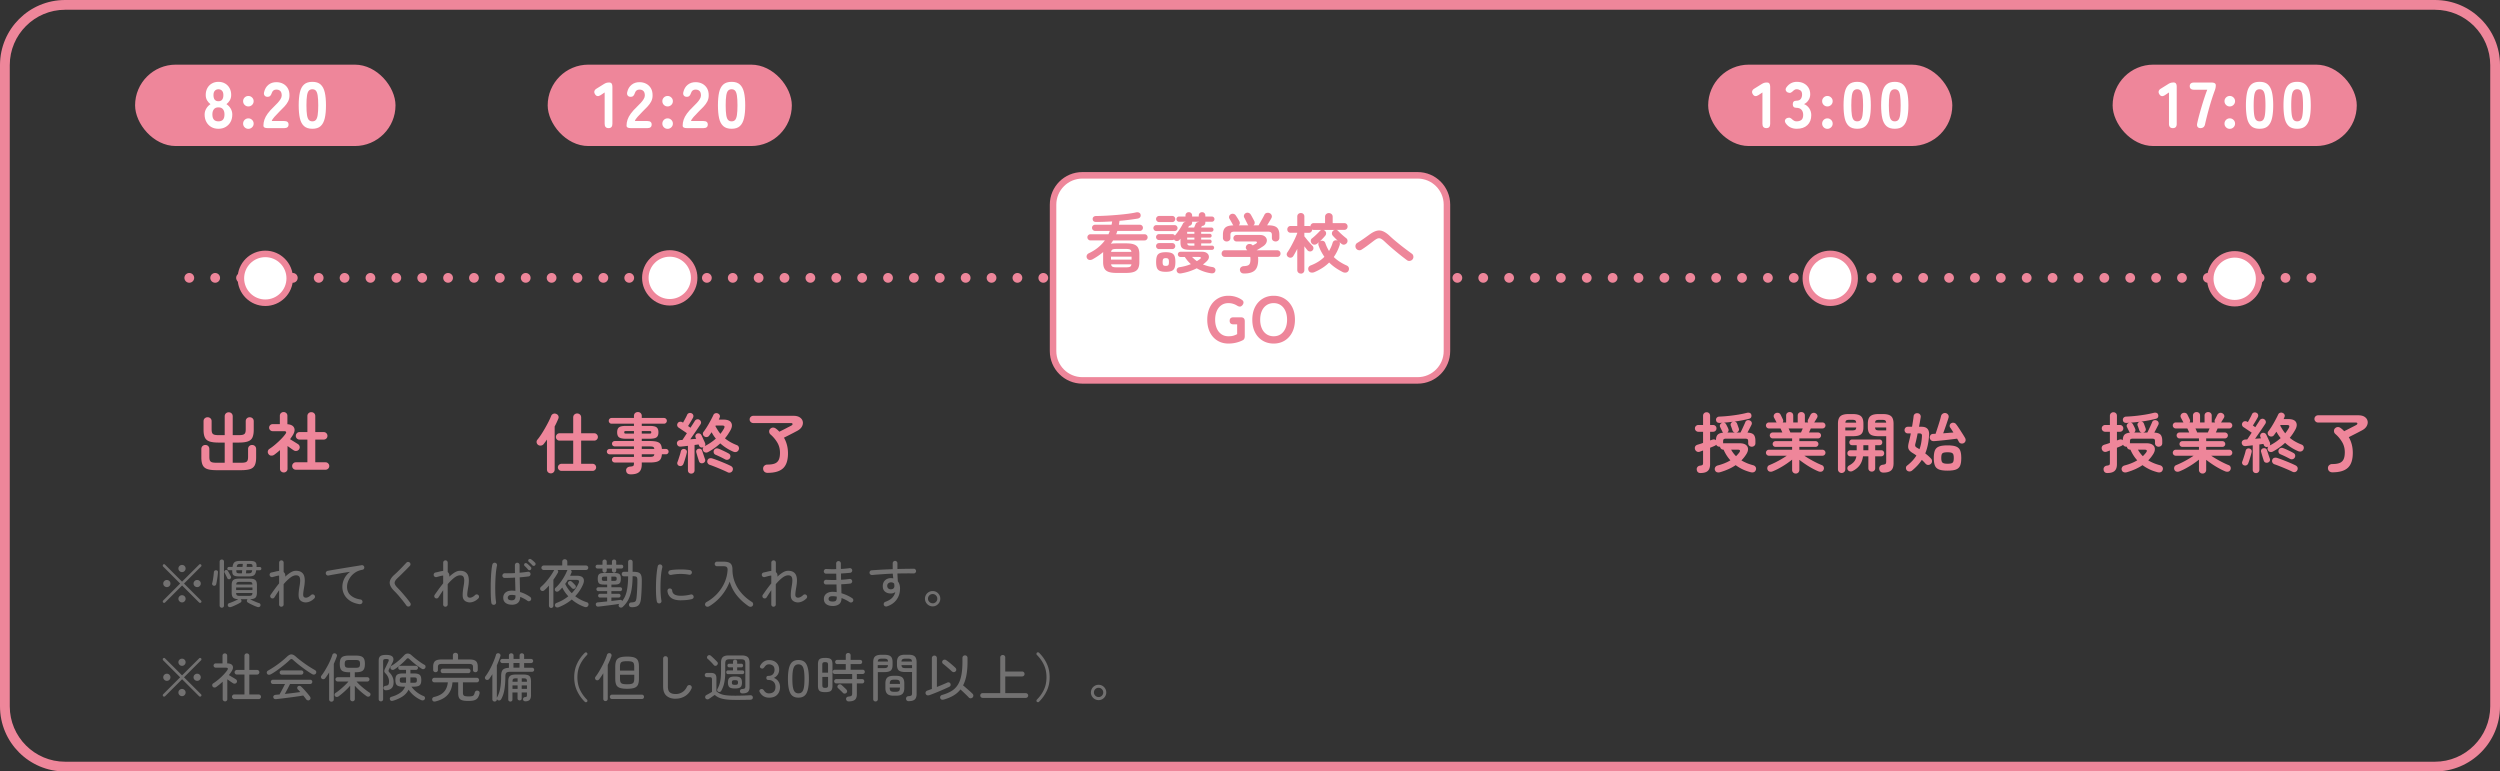 <svg id="_レイヤー_2" data-name="レイヤー 2" xmlns="http://www.w3.org/2000/svg" viewBox="0 0 768 237"><rect x="0" y="0" width="768" height="237" fill="#333333" stroke="none"/><defs><style>.cls-4{stroke:#ee869a;stroke-linecap:round;stroke-linejoin:round}.cls-4,.cls-5{fill:#fff}.cls-4{stroke-width:2px}.cls-6{fill:#ee869a}</style></defs><g id="_指示" data-name="指示"><path class="cls-6" d="M748 3c9.37 0 17 7.63 17 17v197c0 9.37-7.63 17-17 17H20c-9.37 0-17-7.63-17-17V20c0-9.37 7.63-17 17-17h728m0-3H20C8.95 0 0 8.95 0 20v197c0 11.05 8.95 20 20 20h728c11.05 0 20-8.95 20-20V20c0-11.05-8.95-20-20-20z"/><rect class="cls-6" x="524.75" y="19.86" width="75" height="25" rx="12.5" ry="12.5"/><path class="cls-5" d="M542.62 39.36c-.8 0-1.2-.44-1.2-1.32V28.4l-1.22.82c-.75.49-1.33.4-1.74-.28-.21-.33-.28-.65-.19-.95.09-.3.31-.56.67-.77l2.28-1.42c.27-.17.53-.29.78-.36s.54-.1.86-.1c.63 0 .94.44.94 1.32v11.38c0 .88-.39 1.32-1.18 1.32zm9.36.2c-1.48 0-2.61-.56-3.4-1.68-.25-.39-.32-.73-.2-1.02.12-.29.35-.5.7-.62.37-.12.68-.12.92.01s.5.33.78.61c.15.12.31.22.49.3.18.08.4.12.65.12.61 0 1.1-.15 1.47-.44.37-.29.55-.81.55-1.56 0-.65-.18-1.18-.53-1.57-.35-.39-.88-.59-1.57-.59-.73 0-1.1-.37-1.1-1.1s.37-1.08 1.1-1.08c.63 0 1.08-.18 1.35-.54s.41-.81.41-1.34c0-.63-.17-1.06-.52-1.29-.35-.23-.73-.35-1.16-.35-.2 0-.38.04-.54.12-.16.08-.31.18-.44.3-.28.29-.54.5-.79.62s-.55.11-.91-.04c-.33-.15-.55-.37-.65-.67-.1-.3-.02-.63.25-.99.81-1.08 1.86-1.62 3.14-1.62.83 0 1.55.16 2.16.48.61.32 1.09.77 1.44 1.34.35.57.52 1.24.52 2 0 .68-.18 1.29-.54 1.83s-.81.94-1.36 1.19c.65.25 1.19.69 1.6 1.3.41.61.62 1.31.62 2.1 0 1.29-.4 2.31-1.19 3.06s-1.88 1.12-3.25 1.12zm9.4-6.86c-.45 0-.84-.16-1.15-.47s-.47-.7-.47-1.15.16-.82.47-1.13c.31-.31.7-.47 1.15-.47s.82.16 1.14.47c.32.31.48.69.48 1.13s-.16.84-.48 1.15c-.32.31-.7.47-1.14.47zm0 6.88c-.45 0-.84-.16-1.15-.47s-.47-.69-.47-1.13.16-.84.47-1.15c.31-.31.7-.47 1.15-.47s.82.16 1.14.47c.32.31.48.7.48 1.15s-.16.82-.48 1.13c-.32.31-.7.47-1.14.47zm9.16-.02c-1.09 0-1.95-.27-2.56-.82-.61-.55-1.04-1.35-1.28-2.42-.24-1.07-.36-2.39-.36-3.96s.12-2.91.36-3.98c.24-1.07.67-1.87 1.28-2.42.61-.55 1.47-.82 2.56-.82s1.94.27 2.54.82 1.02 1.35 1.27 2.42c.25 1.07.37 2.39.37 3.98s-.12 2.89-.37 3.96c-.25 1.07-.67 1.87-1.27 2.42-.6.55-1.45.82-2.54.82zm0-2.28c.45 0 .81-.14 1.07-.43s.45-.79.56-1.5.17-1.71.17-2.99-.06-2.28-.17-3-.3-1.22-.56-1.51c-.26-.29-.62-.43-1.07-.43s-.81.14-1.08.43-.46.79-.57 1.51-.17 1.72-.17 3 .06 2.28.17 2.99.3 1.21.57 1.5.63.43 1.08.43zm11.54 2.28c-1.09 0-1.95-.27-2.56-.82-.61-.55-1.04-1.35-1.28-2.42-.24-1.07-.36-2.39-.36-3.96s.12-2.91.36-3.98c.24-1.07.67-1.87 1.28-2.42.61-.55 1.47-.82 2.56-.82s1.94.27 2.54.82 1.02 1.35 1.27 2.42c.25 1.07.37 2.39.37 3.98s-.12 2.89-.37 3.96c-.25 1.07-.67 1.87-1.27 2.42-.6.55-1.45.82-2.54.82zm0-2.28c.45 0 .81-.14 1.07-.43s.45-.79.56-1.5.17-1.71.17-2.99-.06-2.28-.17-3-.3-1.22-.56-1.51c-.26-.29-.62-.43-1.07-.43s-.81.14-1.08.43-.46.79-.57 1.51-.17 1.72-.17 3 .06 2.28.17 2.99.3 1.21.57 1.5.63.43 1.08.43z"/><rect class="cls-6" x="649" y="19.86" width="75" height="25" rx="12.5" ry="12.5"/><path class="cls-5" d="M667.51 39.36c-.8 0-1.2-.44-1.2-1.32V28.4l-1.22.82c-.75.49-1.33.4-1.74-.28-.21-.33-.28-.65-.19-.95.09-.3.31-.56.67-.77l2.28-1.42c.27-.17.53-.29.78-.36s.54-.1.86-.1c.63 0 .94.44.94 1.32v11.38c0 .88-.39 1.32-1.18 1.32zm8.44 0c-.37 0-.65-.13-.84-.38s-.23-.6-.14-1.04c.16-.75.36-1.57.6-2.47a99.286 99.286 0 011.64-5.5c.29-.89.58-1.69.86-2.41h-4.06c-.88 0-1.32-.37-1.32-1.1s.44-1.1 1.32-1.1h5.36c.88 0 1.32.28 1.32.84 0 .29-.03.56-.08.81s-.13.52-.24.81a69.273 69.273 0 00-1.64 5.08c-.27.95-.52 1.88-.75 2.79-.23.91-.43 1.74-.59 2.49-.16.79-.64 1.18-1.44 1.18zm9.04-6.66c-.45 0-.84-.16-1.15-.47s-.47-.7-.47-1.15.16-.82.47-1.13c.31-.31.7-.47 1.15-.47s.82.16 1.14.47c.32.31.48.69.48 1.13s-.16.84-.48 1.15c-.32.31-.7.47-1.14.47zm0 6.88c-.45 0-.84-.16-1.15-.47s-.47-.69-.47-1.13.16-.84.47-1.15c.31-.31.7-.47 1.15-.47s.82.16 1.14.47c.32.31.48.7.48 1.15s-.16.82-.48 1.13c-.32.31-.7.47-1.14.47zm9.16-.02c-1.09 0-1.95-.27-2.56-.82-.61-.55-1.04-1.35-1.28-2.42-.24-1.07-.36-2.39-.36-3.96s.12-2.91.36-3.98c.24-1.07.67-1.87 1.28-2.42.61-.55 1.47-.82 2.56-.82s1.94.27 2.54.82 1.02 1.35 1.27 2.42c.25 1.07.37 2.39.37 3.98s-.12 2.89-.37 3.96c-.25 1.07-.67 1.87-1.27 2.42-.6.55-1.45.82-2.54.82zm0-2.28c.45 0 .81-.14 1.07-.43s.45-.79.56-1.5.17-1.71.17-2.99-.06-2.28-.17-3-.3-1.22-.56-1.51c-.26-.29-.62-.43-1.07-.43s-.81.14-1.08.43-.46.79-.57 1.51-.17 1.72-.17 3 .06 2.28.17 2.99.3 1.21.57 1.5.63.43 1.08.43zm11.54 2.28c-1.09 0-1.95-.27-2.56-.82-.61-.55-1.04-1.35-1.28-2.42-.24-1.07-.36-2.39-.36-3.96s.12-2.91.36-3.98c.24-1.07.67-1.87 1.28-2.42.61-.55 1.47-.82 2.56-.82s1.94.27 2.54.82 1.02 1.35 1.27 2.42c.25 1.07.37 2.39.37 3.98s-.12 2.89-.37 3.96c-.25 1.07-.67 1.87-1.27 2.42-.6.55-1.45.82-2.54.82zm0-2.28c.45 0 .81-.14 1.07-.43s.45-.79.56-1.5.17-1.71.17-2.99-.06-2.28-.17-3-.3-1.22-.56-1.51c-.26-.29-.62-.43-1.07-.43s-.81.14-1.08.43-.46.79-.57 1.51-.17 1.72-.17 3 .06 2.28.17 2.99.3 1.21.57 1.5.63.43 1.08.43z"/><rect class="cls-6" x="41.5" y="19.86" width="80" height="25" rx="12.5" ry="12.5"/><path class="cls-5" d="M67.1 39.56c-.84 0-1.58-.18-2.21-.55-.63-.37-1.13-.88-1.49-1.54-.36-.66-.54-1.42-.54-2.29 0-.68.18-1.3.53-1.87.35-.57.78-1 1.27-1.31-.41-.31-.76-.69-1.04-1.16s-.42-1.03-.42-1.68c0-.8.17-1.5.5-2.1.33-.6.79-1.07 1.38-1.41s1.26-.51 2.02-.51 1.45.17 2.04.51 1.05.81 1.38 1.41c.33.6.5 1.3.5 2.1 0 .65-.14 1.21-.43 1.68s-.63.85-1.03 1.16c.51.31.93.74 1.28 1.31.35.57.52 1.19.52 1.87 0 .88-.18 1.65-.55 2.3-.37.65-.87 1.16-1.51 1.53-.64.37-1.37.55-2.2.55zm0-2.28c.63 0 1.09-.17 1.4-.52.31-.35.46-.89.46-1.62 0-.67-.15-1.19-.46-1.58-.31-.39-.77-.58-1.4-.58s-1.08.19-1.39.58c-.31.39-.47.91-.47 1.58 0 .73.16 1.27.47 1.62.31.35.78.52 1.39.52zm0-6.18c1.01 0 1.52-.63 1.52-1.9 0-.61-.15-1.06-.44-1.35-.29-.29-.65-.43-1.08-.43s-.79.14-1.08.43-.44.74-.44 1.35c0 1.27.51 1.9 1.52 1.9zm9.2 1.6c-.45 0-.84-.16-1.15-.47s-.47-.7-.47-1.15.16-.82.47-1.13c.31-.31.7-.47 1.15-.47s.82.16 1.14.47c.32.31.48.69.48 1.13s-.16.84-.48 1.15c-.32.31-.7.47-1.14.47zm0 6.88c-.45 0-.84-.16-1.15-.47s-.47-.69-.47-1.13.16-.84.47-1.15c.31-.31.7-.47 1.15-.47s.82.16 1.14.47c.32.31.48.7.48 1.15s-.16.82-.48 1.13c-.32.31-.7.47-1.14.47zm5.94-.22c-.88 0-1.32-.24-1.32-.72 0-.63.1-1.24.3-1.85s.54-1.24 1.01-1.89c.47-.65 1.12-1.37 1.93-2.14.4-.39.78-.77 1.14-1.16s.65-.77.88-1.15c.23-.38.35-.74.36-1.07.01-.63-.12-1.09-.41-1.4-.29-.31-.7-.46-1.25-.46-.68 0-1.13.33-1.36.98-.13.4-.29.71-.48.92s-.47.32-.86.32-.67-.12-.88-.37c-.21-.25-.27-.59-.18-1.03.23-.99.67-1.75 1.34-2.29s1.47-.81 2.42-.81c.77 0 1.47.16 2.09.49s1.11.8 1.46 1.42.52 1.38.49 2.29c-.01.64-.16 1.22-.43 1.74s-.64 1.03-1.1 1.53-.99 1.04-1.59 1.61c-.57.57-1.08 1.11-1.53 1.62-.45.51-.71.92-.79 1.24h3.84c.88 0 1.32.36 1.32 1.08s-.44 1.1-1.32 1.1h-5.08zm13.72.2c-1.09 0-1.95-.27-2.56-.82-.61-.55-1.04-1.35-1.28-2.42-.24-1.07-.36-2.39-.36-3.96s.12-2.91.36-3.98c.24-1.07.67-1.87 1.28-2.42.61-.55 1.47-.82 2.56-.82s1.94.27 2.54.82 1.02 1.35 1.27 2.42c.25 1.07.37 2.39.37 3.98s-.12 2.89-.37 3.96c-.25 1.07-.67 1.87-1.27 2.42-.6.55-1.45.82-2.54.82zm0-2.28c.45 0 .81-.14 1.07-.43s.45-.79.56-1.5.17-1.71.17-2.99-.06-2.28-.17-3-.3-1.22-.56-1.51c-.26-.29-.62-.43-1.07-.43s-.81.14-1.08.43-.46.79-.57 1.51-.17 1.72-.17 3 .06 2.28.17 2.99.3 1.21.57 1.5.63.43 1.08.43z"/><path d="M50.11 185.09c-.07-.09-.11-.19-.11-.3s.04-.21.11-.29l5.23-5.23-5.23-5.23c-.07-.09-.11-.19-.11-.3s.04-.21.11-.29c.09-.09.18-.13.29-.13s.21.04.3.13l5.23 5.23 5.25-5.23c.08-.09.18-.13.29-.13s.21.04.3.13c.08.07.12.17.12.29 0 .12-.05.22-.13.3l-5.23 5.23 5.23 5.23c.08.07.13.17.13.29s-.04.22-.13.3c-.08.07-.17.11-.29.11s-.22-.04-.3-.11l-5.23-5.23-5.23 5.23c-.07.07-.17.11-.29.11s-.22-.04-.3-.11zm1.15-4.73c-.3 0-.56-.11-.78-.32-.22-.21-.33-.47-.33-.77s.11-.57.33-.78c.22-.21.48-.32.78-.32s.57.11.78.32c.21.21.32.47.32.78s-.11.55-.32.77c-.21.21-.47.32-.78.32zm4.66-4.61c-.3 0-.56-.11-.78-.33-.22-.22-.33-.48-.33-.78s.11-.57.33-.78.48-.31.78-.31.57.1.78.31.32.47.32.78-.11.56-.32.78c-.21.22-.47.33-.78.33zm0 9.31c-.3 0-.56-.11-.78-.33-.22-.22-.33-.48-.33-.78s.11-.57.33-.78c.22-.21.48-.32.78-.32s.57.11.78.32c.21.21.32.47.32.78s-.11.56-.32.78c-.21.22-.47.33-.78.33zm4.65-4.7c-.3 0-.56-.11-.78-.32-.22-.21-.33-.47-.33-.77s.11-.57.33-.78c.22-.21.48-.32.78-.32s.57.11.79.32c.21.21.32.47.32.78s-.11.55-.32.77c-.21.21-.47.32-.79.32zm5.06-.44a.61.61 0 01-.39-.27.567.567 0 01-.07-.46c.09-.28.17-.63.24-1.06.07-.43.14-.86.19-1.3.05-.44.09-.81.11-1.11.02-.18.1-.32.24-.42s.3-.14.48-.12c.18.01.32.08.42.2.1.12.13.27.11.44-.02.34-.06.74-.12 1.19-.06.45-.12.9-.2 1.34-.07.44-.15.81-.22 1.12-.04.16-.13.29-.28.38a.7.7 0 01-.5.09zm2.51 6.77a.648.648 0 01-.67-.67v-13.46c0-.21.07-.38.2-.5s.29-.18.47-.18c.19 0 .35.06.48.18s.19.29.19.5v13.46c0 .2-.06.37-.19.49s-.29.18-.48.18zm2.48-8.8c-.15.07-.3.08-.46.02s-.27-.16-.34-.31c-.06-.15-.15-.33-.25-.54s-.21-.42-.31-.63c-.11-.21-.2-.39-.29-.53-.07-.14-.08-.28-.02-.42s.16-.25.29-.33c.15-.06.3-.07.45-.02.15.05.26.15.34.3.14.23.3.51.48.84.18.33.32.59.42.79.07.15.08.3.02.46s-.17.28-.33.37zm2.59-.83c-.75 0-1.26-.14-1.53-.41-.27-.27-.38-.77-.33-1.48h-1.03c-.15 0-.27-.05-.35-.15s-.13-.22-.13-.34c0-.14.04-.26.13-.36.09-.1.2-.15.35-.15h1.12c.09-.71.29-1.2.62-1.46s.87-.39 1.62-.39h3.26c.74 0 1.25.14 1.53.41.28.27.4.75.34 1.45h.99c.15 0 .27.05.36.15.09.1.13.22.13.36 0 .13-.04.24-.13.34a.46.46 0 01-.36.15h-1.1c-.09.73-.29 1.22-.61 1.49s-.86.4-1.62.4h-3.28zm-2.3 9.42c-.18.06-.36.06-.53 0s-.29-.18-.37-.35a.69.69 0 010-.49.55.55 0 01.37-.34 17.72 17.72 0 001.99-.81c.33-.15.61-.3.83-.42-.78-.03-1.31-.2-1.6-.51-.29-.31-.43-.81-.43-1.5v-2.3c0-.5.07-.9.21-1.19.14-.29.38-.5.73-.63s.82-.19 1.43-.19h3.02c.62 0 1.1.06 1.44.19.34.13.58.34.72.63s.21.69.21 1.19v2.3c0 .7-.15 1.21-.44 1.52s-.85.47-1.67.5c.23.13.52.27.84.42.33.15.66.3 1.01.44s.66.26.95.35c.18.06.3.18.37.34.06.17.06.33 0 .49a.61.61 0 01-.37.35c-.17.06-.35.06-.53 0-.29-.1-.62-.22-.98-.38a21.6 21.6 0 01-1.09-.51c-.36-.18-.66-.35-.9-.5a.576.576 0 01-.27-.37.746.746 0 01.13-.55c.03-.04.06-.07.09-.09h-2.16c.09.06.15.13.19.21.08.15.11.3.07.45a.63.63 0 01-.28.37 18.158 18.158 0 01-1.99 1c-.37.17-.7.3-.98.39zm1.63-5.21h5.01v-.8h-5.01v.8zm1.24 1.79h2.54c.48 0 .8-.06.97-.17.16-.11.25-.35.26-.71h-5.01c.02.36.11.6.27.71s.48.17.96.17zm-1.22-3.5h4.98c-.01-.34-.1-.56-.26-.66-.17-.1-.48-.15-.95-.15h-2.54c-.46 0-.77.05-.94.15-.16.1-.26.32-.28.66zm.99-3.43h.77l.08-.96h-1.79c-.03.38.02.64.14.77.13.13.39.19.8.19zm-.83-1.97h1.78l.1-.93h-.74c-.39 0-.67.06-.82.18-.15.12-.26.37-.31.74zm2.85 1.97h.75c.41 0 .69-.06.85-.19.16-.13.26-.38.3-.77h-1.81l-.1.96zm.19-1.97h1.81c.03-.37-.01-.62-.13-.74-.12-.12-.39-.18-.79-.18h-.8l-.08.93zm10.67 12.23a.68.68 0 01-.69-.7v-4.37c-.26.36-.5.73-.74 1.1-.24.37-.48.75-.71 1.12-.11.16-.26.26-.45.29-.19.03-.37 0-.53-.11a.655.655 0 01-.29-.45c-.03-.19 0-.37.11-.53.26-.36.61-.87 1.07-1.51.46-.65.97-1.31 1.54-2.01v-2.4c-.07 0-.16 0-.26.02-.1.01-.21.03-.33.06-.12.02-.28.06-.49.12-.21.06-.4.11-.58.16-.18.05-.31.08-.38.1-.2.04-.39.01-.55-.1s-.27-.26-.31-.45a.733.733 0 01.09-.54c.1-.17.25-.28.46-.32.06-.01.19-.04.38-.08s.41-.09.64-.15c.23-.06.44-.11.61-.15.14-.02.27-.04.39-.06.12-.02.24-.04.34-.05v-2.54a.686.686 0 01.69-.7.686.686 0 01.7.7v2.9c.16.13.29.29.38.48.12.25.15.56.1.94.55-.53 1.11-.97 1.67-1.31.56-.34 1.1-.51 1.62-.51 1.13 0 1.91.39 2.34 1.16.43.77.49 2.04.19 3.8-.15.85-.24 1.5-.28 1.93-.04.43-.02.73.04.9.06.17.16.29.3.37.28.14.6.15.95.02.36-.12.73-.37 1.11-.73.15-.14.32-.2.52-.19.2.01.37.09.5.24s.19.32.18.52c-.01.2-.09.37-.24.5-.55.55-1.18.92-1.87 1.1-.69.18-1.32.11-1.91-.18a1.74 1.74 0 01-.78-.76c-.17-.33-.24-.79-.23-1.4.01-.61.1-1.41.27-2.42.17-.95.24-1.67.2-2.17-.04-.5-.17-.83-.38-1.02s-.52-.27-.9-.27c-.55 0-1.16.26-1.81.77-.66.51-1.31 1.16-1.98 1.95v6.22a.686.686 0 01-.7.7zm24.1-.77c-1.21-.18-2.21-.53-3-1.06-.79-.52-1.38-1.15-1.77-1.9-.38-.74-.58-1.52-.58-2.33a5.662 5.662 0 012.37-4.66c-.44.05-.94.13-1.5.22s-1.14.19-1.74.29c-.6.1-1.2.21-1.78.31s-1.12.21-1.62.3c-.19.04-.37 0-.54-.12a.657.657 0 01-.28-.49c-.03-.19 0-.37.13-.53.12-.16.28-.26.48-.29.29-.05.69-.13 1.22-.22.52-.09 1.11-.19 1.76-.3.65-.11 1.33-.22 2.04-.34s1.41-.23 2.09-.34l1.87-.3c.56-.09 1.03-.17 1.39-.23a.709.709 0 01.83.56c.04.19 0 .37-.1.54-.11.17-.26.27-.45.3-.78.13-1.46.38-2.06.74-.59.37-1.08.8-1.48 1.3-.4.5-.69 1.03-.9 1.58-.2.55-.3 1.08-.3 1.59 0 1.13.38 2.02 1.14 2.67s1.75 1.07 2.98 1.25c.2.02.36.11.48.27.12.16.17.34.14.54s-.13.36-.29.48c-.16.12-.34.16-.54.13zm15.34.59c-.16.11-.34.14-.54.11s-.36-.13-.47-.29c-.36-.51-.76-1.04-1.2-1.59-.44-.55-.88-1.07-1.31-1.58-.44-.5-.84-.93-1.22-1.3-.95-.94-1.42-1.8-1.41-2.58.01-.78.51-1.61 1.49-2.47.23-.2.51-.46.82-.76s.64-.63.98-.97c.34-.34.66-.68.98-1.02.32-.34.61-.65.86-.91.14-.15.31-.23.51-.23s.37.06.51.2c.15.14.23.31.23.5 0 .2-.06.37-.2.52-.38.39-.79.82-1.26 1.29-.46.46-.92.91-1.35 1.34s-.81.79-1.13 1.09c-.41.38-.68.73-.82 1.04-.14.31-.14.62 0 .92.13.3.39.65.78 1.05.37.37.8.83 1.27 1.36.47.53.95 1.09 1.42 1.66.47.57.88 1.11 1.23 1.62.12.16.16.34.13.54s-.13.35-.3.47zm10.96.18a.68.68 0 01-.69-.7v-4.37c-.26.36-.5.73-.74 1.1-.24.37-.48.75-.71 1.12-.11.16-.26.26-.45.29-.19.03-.37 0-.53-.11a.655.655 0 01-.29-.45c-.03-.19 0-.37.11-.53.26-.36.61-.87 1.07-1.51.46-.65.97-1.31 1.54-2.01v-2.4c-.07 0-.16 0-.26.02-.1.01-.21.03-.33.06-.12.02-.28.06-.49.12-.21.06-.4.11-.58.16-.18.05-.31.08-.38.1-.2.04-.39.01-.55-.1s-.27-.26-.31-.45a.733.733 0 01.09-.54c.1-.17.25-.28.46-.32.06-.01.19-.04.38-.08s.41-.09.64-.15c.23-.06.44-.11.61-.15.14-.02.27-.04.39-.06.12-.02.24-.04.34-.05v-2.54a.686.686 0 01.69-.7.686.686 0 01.7.7v2.9c.16.13.29.29.38.48.12.25.15.56.1.94.55-.53 1.11-.97 1.67-1.31.56-.34 1.1-.51 1.62-.51 1.13 0 1.91.39 2.34 1.16.43.77.49 2.04.19 3.8-.15.85-.24 1.5-.28 1.93-.04.43-.02.73.04.9.06.17.16.29.3.37.28.14.6.15.95.02.36-.12.73-.37 1.11-.73.15-.14.32-.2.52-.19.2.01.37.09.5.24s.19.32.18.52c-.01.2-.09.37-.24.5-.55.55-1.18.92-1.87 1.1-.69.18-1.32.11-1.91-.18a1.74 1.74 0 01-.78-.76c-.17-.33-.24-.79-.23-1.4.01-.61.1-1.41.27-2.42.17-.95.24-1.67.2-2.17-.04-.5-.17-.83-.38-1.02s-.52-.27-.9-.27c-.55 0-1.16.26-1.81.77-.66.51-1.31 1.16-1.98 1.95v6.22a.686.686 0 01-.7.7zm14.96-.61a.697.697 0 01-.84-.57c-.06-.35-.11-.83-.14-1.43-.03-.6-.05-1.28-.06-2.03v-2.34c.02-.81.05-1.6.09-2.37.04-.77.1-1.47.17-2.1.07-.63.15-1.14.25-1.52.05-.19.16-.34.33-.45.17-.11.34-.13.54-.08.2.04.35.15.46.32.1.17.13.35.09.54-.1.41-.18.91-.26 1.51s-.13 1.26-.18 1.98c-.04.71-.07 1.45-.09 2.19s-.02 1.47 0 2.18c0 .7.04 1.35.08 1.93s.1 1.05.16 1.42c.03.19 0 .37-.12.54-.11.17-.26.26-.46.3zm5.38-.02c-.72 0-1.34-.18-1.83-.53s-.74-.9-.74-1.63c0-.66.24-1.19.71-1.58.47-.39 1.1-.58 1.88-.58.19 0 .38 0 .57.02.19.01.38.03.57.06 0-.57-.02-1.2-.04-1.91l-.06-2.17c-.6.03-1.18.06-1.74.08-.56.02-1.05.03-1.46.02-.2 0-.38-.07-.51-.22a.668.668 0 01-.19-.51c.01-.2.09-.37.23-.51s.32-.2.52-.19c.42.01.9.01 1.44 0 .54 0 1.1-.02 1.68-.06-.01-.45-.02-.88-.02-1.3v-1.16c0-.2.07-.37.21-.51.14-.14.31-.21.51-.21s.37.07.51.21c.14.14.21.31.21.51v2.35c.49-.04.95-.09 1.38-.14.43-.05.81-.1 1.14-.15.19-.04.37 0 .54.11.16.12.26.28.29.48.03.19 0 .37-.12.54-.11.17-.27.26-.47.3-.35.04-.76.09-1.23.14-.47.05-.97.09-1.5.14l.06 2.48c.02.79.04 1.47.05 2.03.59.17 1.15.39 1.69.66s1.01.55 1.42.85c.16.12.26.27.3.47.04.2 0 .38-.12.54-.12.17-.28.27-.48.3-.2.03-.38-.01-.54-.13-.28-.21-.61-.42-1-.63-.39-.21-.8-.4-1.22-.57-.03 1.61-.91 2.42-2.64 2.42zm0-1.34c.44 0 .74-.1.92-.3.18-.2.27-.49.27-.87v-.35c-.42-.1-.81-.14-1.19-.14-.43 0-.73.08-.91.25-.18.17-.27.37-.27.6s.09.43.27.58c.18.15.49.23.91.23zm5.87-9.39c-.11.11-.24.15-.41.14a.552.552 0 01-.41-.21c-.15-.18-.31-.37-.49-.55-.18-.19-.35-.36-.54-.52a.523.523 0 01-.18-.36.49.49 0 01.13-.39c.12-.12.25-.17.39-.16.14.01.28.06.41.16.15.12.34.28.56.49.22.21.42.4.57.57.12.12.17.26.15.42-.02.17-.08.3-.2.41zm1.31-1.35c-.11.11-.24.16-.41.15-.17 0-.3-.07-.41-.18a8.67 8.67 0 00-.52-.54c-.19-.18-.37-.35-.55-.5-.11-.09-.17-.2-.19-.34s.02-.27.11-.39c.12-.12.25-.18.39-.18s.28.04.41.13c.16.11.35.26.58.46.23.2.43.39.6.56.12.11.17.24.17.41s-.07.31-.18.42zm5.01 13.09a.71.71 0 01-.51-.2.686.686 0 01-.21-.52v-6.16c-.23.27-.47.52-.71.77s-.48.47-.73.69c-.17.14-.36.21-.55.21s-.38-.09-.54-.26a.655.655 0 01-.18-.53c.02-.2.11-.37.27-.5.35-.3.72-.65 1.1-1.06.38-.41.75-.85 1.1-1.3.36-.46.69-.91.99-1.37.3-.45.56-.87.76-1.26l.06-.1s.05-.06.08-.08h-3.28a.69.69 0 01-.48-.2c-.14-.13-.21-.3-.21-.49s.07-.35.21-.49c.14-.13.3-.2.48-.2h5.71v-1.14c0-.25.08-.44.23-.58s.34-.21.55-.21.4.07.55.21.23.33.23.58v1.14h5.74a.68.68 0 01.69.69.68.68 0 01-.69.69h-4.71c.3.21.38.49.24.83-.06.15-.13.3-.2.46-.07.15-.14.31-.22.47h2.02c1.02 0 1.69.24 2.01.73.31.49.29 1.14-.06 1.96-.28.65-.62 1.28-1.02 1.89-.4.61-.86 1.18-1.38 1.73 1.06.8 2.25 1.41 3.57 1.84.25.07.4.21.48.4.07.19.07.39-.02.59-.09.22-.24.38-.45.46-.21.08-.43.08-.66 0a12.09 12.09 0 01-3.98-2.29c-.56.48-1.18.92-1.86 1.32-.67.4-1.4.75-2.19 1.06-.21.07-.42.08-.63.02a.66.66 0 01-.44-.39.746.746 0 010-.55c.07-.19.23-.32.46-.41.68-.26 1.32-.56 1.93-.9.6-.35 1.16-.73 1.67-1.14-.37-.41-.72-.83-1.03-1.28s-.59-.92-.82-1.41c-.17.19-.34.38-.51.55-.16.18-.34.34-.52.49-.15.14-.32.22-.53.24-.2.02-.38-.04-.54-.19-.14-.13-.2-.3-.19-.51s.09-.38.22-.5c.5-.45.98-.97 1.43-1.56.45-.59.86-1.21 1.22-1.84.36-.63.65-1.23.86-1.78.04-.11.12-.2.22-.29h-3.14c.12.11.19.23.22.38.03.14 0 .29-.09.44-.18.33-.39.68-.62 1.05-.23.37-.48.74-.76 1.11v7.97a.703.703 0 01-.71.72zm6.29-4.53c.44-.46.83-.94 1.18-1.45s.65-1.03.9-1.58c.17-.37.21-.65.1-.82s-.37-.26-.81-.26h-2.56c-.13.2-.26.41-.4.62-.14.21-.28.42-.43.62.24.53.54 1.04.88 1.52.34.48.72.93 1.14 1.34zm.97-1.48c-.14.11-.3.15-.47.14a.704.704 0 01-.46-.23c-.15-.16-.31-.34-.5-.54s-.36-.39-.54-.56c-.12-.13-.18-.28-.18-.46s.07-.32.21-.44c.14-.12.29-.18.46-.18.17 0 .33.05.46.17.18.15.38.34.6.56.22.22.4.42.54.59.13.14.18.3.15.5-.03.19-.12.35-.28.46zm9.12-4.84c-.17 0-.32-.07-.46-.2a.646.646 0 01-.2-.46v-.61h-1.52a.564.564 0 01-.59-.59c0-.16.05-.3.16-.41a.58.58 0 01.43-.17h1.52v-.93c0-.2.07-.36.2-.48s.29-.18.46-.18.34.06.46.18c.13.12.19.28.19.48v.93h1.6v-.93c0-.2.07-.36.2-.48s.29-.18.46-.18.34.06.46.18c.13.12.19.28.19.48v.93h1.58c.18 0 .32.06.43.17.1.11.15.25.15.41a.6.6 0 01-.15.42c-.1.11-.24.17-.43.17h-1.58v.61c0 .17-.06.32-.19.46-.13.13-.28.2-.46.2s-.32-.07-.46-.2a.646.646 0 01-.2-.46v-.61h-1.6v.61c0 .17-.06.32-.19.46-.13.13-.28.2-.46.2zm8.23 10.6c-.2 0-.37-.06-.51-.18s-.22-.29-.24-.49c0-.21.04-.39.17-.54s.29-.22.5-.23c.43-.02.75-.07.97-.14.22-.07.38-.22.47-.42s.17-.53.22-.95c.04-.38.08-.86.12-1.43.04-.57.07-1.19.1-1.85.03-.66.04-1.33.04-2 0-.36-.03-.63-.1-.82-.07-.18-.2-.3-.39-.36s-.47-.09-.85-.09h-.13c-.01 1.51-.12 2.85-.31 4.02-.2 1.16-.51 2.18-.94 3.05a7.77 7.77 0 01-1.74 2.3.76.76 0 01-.52.27c-.21.02-.4-.04-.57-.19a.672.672 0 01-.22-.47.6.6 0 01.2-.47l.03-.03c-.44.07-.94.15-1.5.23-.57.08-1.15.16-1.74.23-.6.07-1.18.15-1.74.22s-1.05.13-1.48.17c-.2.02-.37-.02-.51-.12-.14-.1-.22-.26-.26-.47-.03-.19 0-.35.12-.49.11-.13.26-.21.46-.22.37-.03.81-.07 1.32-.13.51-.05 1.03-.11 1.58-.16v-1.2h-2.22c-.17 0-.31-.06-.41-.18s-.15-.25-.15-.38c0-.15.05-.28.15-.4.1-.12.24-.18.41-.18h2.22v-.83h-2.72c-.17 0-.31-.06-.42-.18a.567.567 0 01-.16-.4c0-.16.05-.3.16-.42s.25-.18.42-.18h2.72v-.83h-.91c-.5 0-.9-.05-1.18-.14-.29-.1-.49-.27-.62-.54-.12-.26-.18-.63-.18-1.1s.06-.85.18-1.1.33-.43.62-.53c.29-.1.68-.14 1.18-.14h3.14c.5 0 .89.05 1.18.14.28.1.48.27.61.53s.18.62.18 1.1-.06.83-.18 1.1c-.12.26-.33.44-.61.54-.28.1-.68.14-1.18.14h-.93v.83h2.72c.18 0 .32.06.42.18a.636.636 0 010 .82c-.1.12-.24.18-.42.18h-2.72v.83h2.26c.17 0 .31.06.41.18.1.12.15.25.15.4 0 .14-.05.27-.15.38s-.24.18-.41.18h-2.26v1.06c.53-.06 1.04-.13 1.5-.18.47-.06.88-.11 1.23-.15a.52.52 0 01.59.35c.66-.82 1.13-1.84 1.4-3.06s.41-2.73.42-4.54h-1.29c-.2 0-.37-.07-.49-.2s-.18-.3-.18-.49.06-.35.18-.49c.12-.13.29-.2.49-.2h1.29v-3.04c0-.21.07-.38.2-.5s.29-.18.49-.18.36.06.49.18.2.29.2.5v3.04h.29c.62 0 1.11.07 1.48.2.37.13.63.38.8.74.16.36.25.89.25 1.57s-.01 1.42-.03 2.12c-.02.7-.05 1.35-.09 1.96-.04.61-.08 1.13-.12 1.57-.08.74-.22 1.3-.45 1.69-.22.39-.54.66-.94.81-.41.15-.92.22-1.55.22zm-8.31-8.07h.85v-1.31h-.85c-.29 0-.49.04-.6.12-.11.08-.17.26-.17.54s.06.44.17.53c.11.09.31.13.6.13zm2.15 0h.87c.28 0 .47-.04.59-.13s.18-.26.18-.53-.06-.46-.18-.54c-.12-.08-.31-.12-.59-.12h-.87v1.31zm14.8 6.9c-.19.04-.37 0-.53-.11a.75.75 0 01-.3-.46c-.1-.49-.17-1.09-.21-1.8-.04-.71-.06-1.47-.06-2.3s.02-1.65.06-2.48c.04-.83.11-1.62.19-2.35.08-.74.19-1.37.3-1.9.04-.2.15-.36.32-.46.17-.11.35-.13.54-.08.2.04.35.15.46.32.1.17.13.36.09.56-.14.54-.25 1.16-.34 1.86-.09.69-.15 1.42-.18 2.19-.04.77-.05 1.53-.05 2.28 0 .75.03 1.47.08 2.14.05.68.12 1.27.22 1.77.03.19 0 .37-.12.54-.11.17-.27.26-.47.3zm6.6-.93c-1.38 0-2.39-.26-3.05-.77s-1.03-1.21-1.11-2.08c-.02-.2.03-.38.15-.54.12-.15.29-.24.49-.25.2-.02.38.03.54.15.16.12.24.29.27.49.04.53.28.93.72 1.2s1.11.4 2.02.4c.38 0 .83-.03 1.36-.09s1.07-.16 1.62-.3a.62.62 0 01.54.1c.16.12.27.27.31.46.05.2.03.38-.09.54-.11.16-.27.27-.47.32-.55.14-1.11.23-1.67.28-.56.05-1.1.07-1.61.07zm-3.03-7.82c-.2.04-.39 0-.55-.1s-.27-.27-.31-.47c-.03-.19 0-.37.12-.54.11-.17.26-.27.46-.31.41-.09.87-.15 1.4-.18.53-.04 1.07-.06 1.63-.06.56 0 1.1 0 1.62.04s.99.09 1.41.16a.729.729 0 01.58.84c-.04.19-.14.35-.3.46-.16.12-.34.15-.54.11-1.84-.33-3.67-.31-5.5.05zm11.66 9.66c-.2.11-.42.15-.64.12s-.39-.14-.51-.34a.678.678 0 01-.06-.59c.06-.21.19-.37.37-.48 1.29-.71 2.41-1.59 3.35-2.62s1.69-2.16 2.23-3.38c.54-1.23.85-2.49.93-3.78.03-.44-.04-.75-.22-.95-.18-.2-.55-.3-1.1-.3h-1.94a.68.68 0 01-.69-.69c0-.19.07-.36.2-.5s.29-.21.49-.21h1.94c1.01 0 1.73.17 2.17.52.43.35.65.98.65 1.91 0 1.38.25 2.68.74 3.91s1.18 2.36 2.08 3.38 1.95 1.91 3.17 2.67c.19.12.31.29.35.52.04.23 0 .44-.13.63-.14.19-.33.3-.56.32-.23.02-.45-.03-.66-.16-1.42-.96-2.63-2.06-3.63-3.3-1-1.24-1.74-2.66-2.21-4.26-.61 1.59-1.45 3.03-2.54 4.34-1.08 1.3-2.34 2.38-3.77 3.23zm19.79.13a.68.68 0 01-.69-.7v-4.37c-.26.36-.5.73-.74 1.1-.24.37-.48.75-.71 1.12-.11.16-.26.26-.45.29s-.37 0-.53-.11a.655.655 0 01-.29-.45c-.03-.19 0-.37.11-.53.26-.36.61-.87 1.07-1.51.46-.65.97-1.31 1.54-2.01v-2.4c-.08 0-.16 0-.26.02-.1.01-.21.03-.33.06-.12.02-.28.06-.49.12-.21.06-.4.11-.58.16-.18.05-.31.08-.38.1-.2.04-.39.01-.55-.1a.681.681 0 01-.31-.45.733.733 0 01.09-.54c.1-.17.25-.28.46-.32.06-.01.19-.04.38-.08s.4-.09.64-.15c.23-.06.44-.11.61-.15.14-.02.27-.04.39-.06.12-.02.24-.04.34-.05v-2.54a.686.686 0 01.69-.7.686.686 0 01.7.7v2.9c.16.13.29.29.38.48.12.25.15.56.1.94.55-.53 1.11-.97 1.67-1.31.56-.34 1.1-.51 1.62-.51 1.13 0 1.91.39 2.34 1.16.43.77.49 2.04.18 3.8-.15.85-.24 1.5-.28 1.93-.04.43-.03.73.04.9a.7.7 0 00.3.37c.28.14.59.15.95.02.36-.12.73-.37 1.11-.73.15-.14.32-.2.52-.19.2.01.37.09.5.24s.19.32.18.52c0 .2-.09.37-.24.5-.55.55-1.18.92-1.86 1.1s-1.33.11-1.91-.18a1.74 1.74 0 01-.78-.76c-.17-.33-.24-.79-.23-1.4 0-.61.1-1.41.27-2.42.17-.95.24-1.67.2-2.17-.04-.5-.16-.83-.38-1.02s-.52-.27-.9-.27c-.55 0-1.16.26-1.82.77-.66.51-1.31 1.16-1.98 1.95v6.22a.686.686 0 01-.7.7zm18.11-.24c-.77 0-1.4-.18-1.9-.54-.49-.36-.74-.89-.74-1.61 0-.66.24-1.19.72-1.59.48-.4 1.14-.6 1.98-.6.39 0 .8.03 1.23.1l-.03-1.13c0-.4-.02-.81-.03-1.24-.58.01-1.14.02-1.69.02h-1.53a.713.713 0 01-.5-.23.693.693 0 01-.18-.52c.01-.2.09-.37.23-.51s.32-.2.52-.19c.94.06 1.98.08 3.12.05l-.03-.98c0-.32-.01-.64-.02-.96-.55.01-1.1.02-1.63.02h-1.5a.713.713 0 01-.5-.23.693.693 0 01-.18-.52c.01-.2.09-.37.23-.51s.32-.2.52-.19c.91.06 1.93.08 3.06.05-.01-.31-.02-.61-.02-.91v-.85c0-.19.07-.36.21-.5s.31-.22.51-.22.37.07.51.22.21.31.21.5v.82c0 .28 0 .57.02.88.48-.02.94-.05 1.39-.1.45-.04.87-.09 1.26-.14.2-.03.38.01.54.13.16.12.25.28.28.48.02.2-.03.38-.14.54-.12.16-.28.25-.48.27a58.715 58.715 0 01-2.82.22v.95c0 .33.01.65.02.97.47-.02.93-.06 1.37-.1.44-.05.85-.09 1.22-.14.2-.03.38.01.54.14.16.12.25.28.28.47.02.2-.03.38-.14.54-.12.16-.28.25-.48.27-.39.04-.83.08-1.29.12-.47.04-.96.07-1.46.09.02.5.04.98.05 1.45 0 .46.02.9.02 1.3.64.19 1.25.42 1.82.69s1.08.55 1.5.85c.17.11.28.26.31.46.04.2 0 .38-.12.54-.12.17-.27.27-.47.3s-.38 0-.54-.11c-.32-.21-.69-.43-1.12-.66-.43-.22-.88-.42-1.36-.59 0 .86-.24 1.49-.73 1.87-.49.38-1.17.58-2.04.58zm0-1.35c.54 0 .9-.1 1.06-.3s.25-.47.25-.8v-.42c-.22-.04-.45-.07-.66-.1-.22-.02-.44-.03-.65-.03-.39 0-.69.07-.9.22-.2.15-.3.36-.3.62 0 .53.4.8 1.2.8zm16.74 1.48c-.19.06-.38.06-.57-.02a.686.686 0 01-.39-.41c-.07-.19-.07-.38.02-.57s.22-.32.42-.39c.95-.34 1.66-.77 2.14-1.27.48-.51.79-1.09.93-1.75-.39.3-.84.45-1.34.45-.74 0-1.34-.19-1.8-.56-.46-.37-.7-.94-.7-1.7s.24-1.36.71-1.8 1.09-.66 1.83-.66c.22 0 .46.03.69.08-.03-.22-.06-.46-.09-.7-.03-.24-.05-.49-.06-.76-1.1.04-2.19.1-3.28.18-1.09.07-2.11.15-3.06.24-.2.01-.38-.04-.54-.16a.691.691 0 01-.27-.48c-.02-.2.03-.38.15-.54.12-.16.29-.25.49-.26.91-.07 1.92-.14 3.05-.2 1.12-.06 2.27-.11 3.43-.15v-1.81c0-.2.07-.38.21-.52.14-.14.32-.22.52-.22s.37.07.51.22c.14.14.21.32.21.52v1.76c.94-.03 1.84-.05 2.71-.06.86-.01 1.64-.02 2.32-.03.2 0 .37.07.5.22s.2.33.2.53c-.01.2-.09.37-.23.5s-.32.2-.52.2c-.7-.02-1.48-.03-2.33-.02-.85 0-1.73.02-2.65.04.01.39.03.8.06 1.22s.05.81.07 1.18c.45.57.67 1.31.67 2.22 0 1.31-.36 2.45-1.06 3.42-.71.97-1.7 1.66-2.97 2.06zm1.22-5.24c.32-.01.58-.1.77-.27.19-.17.29-.42.29-.74 0-.12 0-.23-.02-.35-.01-.12-.03-.25-.05-.38-.23-.27-.55-.4-.94-.4-.33 0-.61.1-.85.29-.23.19-.35.46-.34.8 0 .33.11.59.32.78.21.19.49.28.82.27zm12.81 5.24c-.43 0-.82-.11-1.18-.32s-.64-.5-.86-.86c-.21-.36-.32-.75-.32-1.18a2.332 2.332 0 011.18-2.04c.36-.21.75-.31 1.18-.31s.83.1 1.18.31.63.49.85.85c.21.36.32.75.32 1.19s-.11.82-.32 1.18-.5.64-.85.86-.75.32-1.18.32zm0-.93c.39 0 .73-.14 1.01-.42.28-.28.42-.61.42-1.01s-.14-.73-.42-1.01-.61-.42-1.01-.42-.73.14-1.01.42c-.28.28-.42.62-.42 1s.14.72.42 1c.28.28.61.42 1.01.42zm-236.4 28.54c-.07-.09-.11-.19-.11-.3s.04-.21.11-.29l5.23-5.23-5.23-5.23c-.07-.09-.11-.19-.11-.3s.04-.21.11-.29c.09-.09.18-.13.29-.13s.21.04.3.13l5.23 5.23 5.25-5.23c.08-.09.18-.13.29-.13s.21.04.3.13c.08.07.12.17.12.29 0 .12-.05.22-.13.3l-5.23 5.23 5.23 5.23c.08.07.13.17.13.29s-.04.22-.13.3c-.08.07-.17.11-.29.11s-.22-.04-.3-.11l-5.23-5.23-5.23 5.23c-.07.07-.17.11-.29.11s-.22-.04-.3-.11zm1.15-4.73c-.3 0-.56-.11-.78-.32-.22-.21-.33-.47-.33-.77s.11-.57.33-.78c.22-.21.48-.32.78-.32s.57.11.78.32c.21.21.32.47.32.78s-.11.55-.32.77c-.21.21-.47.32-.78.32zm4.66-4.61c-.3 0-.56-.11-.78-.33-.22-.22-.33-.48-.33-.78s.11-.57.33-.78.48-.31.78-.31.57.1.78.31.32.47.32.78-.11.56-.32.78c-.21.22-.47.33-.78.33zm0 9.31c-.3 0-.56-.11-.78-.33-.22-.22-.33-.48-.33-.78s.11-.57.33-.78c.22-.21.48-.32.78-.32s.57.11.78.32c.21.21.32.47.32.78s-.11.56-.32.78c-.21.22-.47.33-.78.33zm4.65-4.7c-.3 0-.56-.11-.78-.32-.22-.21-.33-.47-.33-.77s.11-.57.33-.78c.22-.21.48-.32.78-.32s.57.11.79.32c.21.21.32.47.32.78s-.11.55-.32.77c-.21.21-.47.32-.79.32zm8.55 6.3a.72.72 0 01-.5-.2.686.686 0 01-.21-.52v-5.33c-.32.3-.65.58-.98.86-.34.27-.68.53-1.02.78a.85.85 0 01-.58.15c-.22-.02-.39-.11-.5-.28s-.16-.35-.13-.54c.03-.19.13-.34.3-.45.51-.33 1.04-.72 1.57-1.16.53-.44 1.04-.91 1.51-1.4.47-.49.87-.96 1.19-1.41.4-.57.27-.85-.4-.85h-3.09c-.18 0-.34-.06-.47-.19a.657.657 0 01-.2-.48c0-.18.07-.34.2-.46s.29-.19.47-.19h2.08v-2.37c0-.21.07-.38.21-.51s.3-.19.5-.19.37.06.51.19.21.3.21.51v2.37c.86.01 1.42.25 1.66.73.24.47.13 1.06-.34 1.77-.23.36-.5.73-.8 1.09.21.13.46.27.73.44.27.17.54.33.8.48.26.15.47.29.63.39a.714.714 0 01.21 1.01c-.12.17-.28.27-.48.31-.2.04-.39 0-.58-.1-.22-.14-.5-.33-.84-.56s-.65-.46-.95-.67v6.08c0 .21-.07.39-.21.52-.14.13-.31.2-.51.2zm2.86-.7c-.19 0-.36-.07-.5-.21s-.21-.3-.21-.5.07-.36.21-.5c.14-.14.3-.21.5-.21h3.12v-6.11h-2.32c-.19 0-.36-.07-.5-.21a.672.672 0 01-.21-.5c0-.2.07-.37.21-.51s.3-.21.5-.21h2.32v-4.34c0-.22.07-.4.21-.54.14-.13.32-.2.52-.2a.8.8 0 01.54.2c.14.13.22.31.22.54v4.34h2.38c.19 0 .36.07.5.21s.21.31.21.51c0 .19-.07.36-.21.5-.14.14-.3.21-.5.21h-2.38v6.11h2.88c.19 0 .36.07.5.21.14.14.21.3.21.5s-.07.36-.21.5-.3.21-.5.21h-7.49zm11.15-7.6a.98.98 0 01-.62.12.603.603 0 01-.47-.33.622.622 0 01-.06-.53c.06-.18.19-.33.39-.43.64-.36 1.31-.78 2-1.24a28.705 28.705 0 003.75-2.98c.5-.48.96-.73 1.36-.74.41-.01.87.21 1.38.67.48.43 1.04.89 1.7 1.38.65.5 1.33.98 2.05 1.46.71.47 1.41.9 2.08 1.27.24.13.39.29.45.5.05.2.02.39-.1.58s-.29.29-.5.33c-.22.04-.45-.01-.68-.15-.64-.38-1.32-.83-2.03-1.33-.71-.5-1.4-1.02-2.06-1.54-.66-.53-1.24-1.02-1.73-1.48-.19-.18-.36-.27-.5-.27s-.32.1-.52.29c-.51.49-1.1 1.01-1.77 1.55-.67.54-1.35 1.07-2.06 1.58s-1.39.94-2.04 1.3zm12 7.85c-.16.13-.34.18-.54.14a.762.762 0 01-.48-.26c-.14-.18-.29-.38-.45-.59-.16-.21-.33-.43-.51-.64-.54.1-1.18.2-1.9.3-.72.11-1.47.21-2.26.31-.79.1-1.55.2-2.28.29-.73.09-1.38.16-1.94.22-.48.03-.75-.17-.82-.61-.02-.2.04-.37.18-.5.14-.13.32-.21.54-.22.18-.02.37-.04.57-.06.2-.02.4-.03.62-.04.15-.26.32-.58.53-.96l.62-1.18c.21-.41.39-.77.55-1.09h-3.74c-.17 0-.32-.07-.44-.2a.667.667 0 010-.91c.12-.13.27-.19.44-.19h11.49c.18 0 .33.06.45.19s.18.28.18.45-.06.32-.18.46c-.12.13-.27.2-.45.2H89.1c-.13.28-.29.59-.47.95-.19.36-.38.72-.58 1.09-.2.37-.38.71-.55 1.02.83-.09 1.67-.18 2.52-.29.85-.11 1.59-.2 2.23-.29a8.8 8.8 0 00-.77-.82.693.693 0 01-.17-.45c0-.18.06-.33.18-.45.15-.14.32-.2.51-.19.19.01.36.09.5.22.29.27.6.58.93.94.33.36.65.73.97 1.1s.59.71.82 1.03c.12.15.17.33.17.53s-.09.36-.25.48zm-8.6-7.76c-.17 0-.32-.07-.44-.2a.667.667 0 010-.91c.12-.13.27-.19.44-.19h6.06c.17 0 .31.06.43.19s.18.28.18.45-.06.32-.18.46c-.12.13-.26.2-.43.2h-6.06zm15.29 8.31a.72.72 0 01-.5-.2.65.65 0 01-.21-.49v-8.29c-.2.32-.4.63-.61.94-.2.3-.41.59-.62.86-.12.15-.27.24-.46.26s-.37-.01-.54-.12a.711.711 0 01-.27-.45c-.03-.18 0-.34.11-.48.33-.42.66-.9 1-1.45.34-.55.66-1.12.98-1.71s.59-1.17.83-1.73.43-1.06.57-1.5c.06-.21.18-.36.36-.44s.36-.09.55-.02c.18.06.32.17.42.33.1.15.11.33.05.54-.13.36-.27.74-.43 1.14-.16.39-.33.79-.51 1.2v10.91c0 .2-.07.37-.21.5-.14.13-.3.2-.5.2zm6.47-.12c-.2 0-.37-.07-.51-.2a.657.657 0 01-.21-.5v-4.1c-.49.59-1.07 1.18-1.73 1.78-.66.6-1.29 1.12-1.89 1.54-.17.11-.36.15-.56.14a.694.694 0 01-.5-.28.64.64 0 01-.1-.52c.04-.19.14-.33.29-.42.4-.27.86-.6 1.35-1.01.5-.41.98-.83 1.45-1.28.47-.45.86-.86 1.17-1.23h-3.33a.65.65 0 01-.47-.2c-.13-.13-.2-.29-.2-.47s.07-.34.2-.46c.13-.13.29-.19.47-.19h3.84v-1.52h-.27c-.75 0-1.33-.08-1.75-.23a1.52 1.52 0 01-.9-.8c-.18-.38-.26-.89-.26-1.54s.09-1.16.26-1.54c.18-.37.47-.64.9-.79s1.01-.23 1.75-.23h1.92c.75 0 1.33.08 1.74.23s.71.42.89.79.26.89.26 1.54-.09 1.17-.26 1.54c-.18.38-.47.65-.89.8-.42.15-1 .23-1.74.23h-.22v1.52h3.86c.18 0 .34.06.46.19.13.13.19.28.19.46s-.06.34-.19.47c-.13.13-.28.2-.46.2h-3.33c.23.28.52.58.85.9.33.32.69.64 1.06.95.38.31.75.61 1.11.88.36.27.69.5.98.68.16.1.26.24.29.43.03.19 0 .36-.11.51-.11.17-.26.27-.46.3-.2.03-.4-.01-.58-.12-.38-.26-.78-.56-1.22-.92-.44-.36-.88-.74-1.3-1.14-.42-.4-.8-.8-1.14-1.19v4.1c0 .2-.07.37-.21.5-.14.13-.3.2-.5.2zm-.95-10.28h1.82c.58 0 .96-.07 1.15-.22.19-.15.29-.48.29-.99s-.1-.83-.29-.98c-.19-.15-.58-.22-1.15-.22h-1.82c-.58 0-.96.07-1.15.22-.19.15-.29.47-.29.98s.1.84.29.99c.19.15.58.22 1.15.22zm9.67 10.3c-.19 0-.35-.06-.48-.18s-.19-.29-.19-.49v-11.87c0-.63.16-1.07.49-1.34.32-.26.92-.39 1.8-.39 1.08 0 1.76.23 2.05.69.29.46.24 1.04-.13 1.74-.1.18-.21.41-.36.68-.14.27-.28.53-.4.76s-.21.4-.26.5c-.12.23-.17.42-.16.56 0 .14.11.3.3.5.39.41.7.85.92 1.34.22.49.33 1.02.33 1.58 0 .84-.2 1.46-.6 1.86-.4.4-.98.62-1.73.65-.2.01-.38-.04-.54-.16a.657.657 0 01-.09-.97c.12-.14.3-.23.54-.25.41-.05.68-.17.81-.35s.2-.53.2-1.04c0-.42-.1-.84-.3-1.28-.2-.44-.46-.81-.77-1.12-.24-.23-.36-.45-.38-.65-.02-.2.05-.48.22-.84.03-.05.09-.17.18-.36l.3-.63c.11-.23.21-.45.31-.66s.17-.35.21-.43c.15-.32.19-.54.11-.67-.07-.13-.33-.19-.75-.19-.39 0-.65.05-.77.14-.12.09-.18.32-.18.68v11.52c0 .2-.06.37-.19.49s-.29.18-.48.18zm3.66-.18c-.19.06-.37.06-.54 0a.59.59 0 01-.34-.38c-.06-.19-.06-.37.02-.52.08-.15.21-.25.38-.3 1.06-.3 1.95-.7 2.69-1.21s1.26-1.15 1.57-1.93h-.66c-.56 0-1.02-.06-1.36-.17-.34-.11-.59-.31-.74-.61-.15-.29-.23-.71-.23-1.26s.08-.96.23-1.25.4-.49.74-.6c.34-.11.79-.17 1.36-.17h.94v-1.1h-1.76c-.19 0-.34-.06-.46-.18s-.17-.27-.17-.44c0-.18.06-.33.17-.45.11-.12.26-.18.46-.18h4.79c.19 0 .35.06.46.18.12.12.18.27.18.45a.618.618 0 01-.64.62h-1.68v1.1h1.01c.56 0 1.02.06 1.36.17.34.11.59.31.74.6s.23.7.23 1.25-.08.96-.23 1.26c-.15.29-.4.5-.74.61-.34.11-.79.17-1.36.17h-.69c.41.6.95 1.16 1.62 1.68.67.52 1.39.93 2.14 1.22.18.07.3.2.37.38.06.18.05.36-.03.53-.09.18-.23.3-.43.37s-.4.05-.62-.03c-.75-.31-1.47-.75-2.18-1.32s-1.29-1.21-1.75-1.91c-.43.87-1.07 1.58-1.92 2.13-.85.54-1.83.98-2.93 1.3zm.4-9.6c-.17.11-.35.14-.55.11s-.36-.13-.47-.3a.752.752 0 01-.1-.53.55.55 0 01.28-.42c.46-.26.93-.57 1.41-.94a19.356 19.356 0 002.47-2.25c.33-.37.7-.57 1.11-.58.41-.01.8.15 1.16.48.33.3.73.64 1.2 1.02s.96.74 1.46 1.1.96.64 1.36.86c.17.09.28.22.31.42.04.19.01.37-.07.53-.11.18-.26.3-.46.36s-.39.03-.57-.07c-.38-.23-.82-.53-1.3-.88-.48-.35-.95-.72-1.4-1.1-.45-.38-.84-.73-1.16-1.04-.17-.16-.33-.24-.46-.24s-.28.09-.43.27c-.29.32-.65.68-1.07 1.07-.43.39-.88.78-1.35 1.16s-.93.7-1.35.97zm2.82 4.07h.83c.01-.09.02-.17.02-.26v-1.39h-.85c-.45 0-.74.04-.87.13s-.2.31-.2.69.07.62.2.7c.13.09.42.13.87.13zm2.17 0h.93c.45 0 .74-.04.87-.13s.2-.32.2-.7-.07-.6-.2-.69-.42-.13-.87-.13h-.91v1.39c0 .09 0 .17-.02.26zm7.7 5.74c-.25.06-.46.05-.63-.04-.18-.09-.29-.24-.34-.46-.05-.22-.02-.42.1-.58s.28-.26.48-.3c1.33-.3 2.34-.82 3.02-1.57.68-.75 1.07-1.72 1.19-2.93h-4.16c-.2 0-.37-.07-.49-.21-.12-.14-.19-.3-.19-.48s.06-.34.19-.48c.12-.14.29-.21.49-.21h13.09c.2 0 .36.07.48.21.12.14.18.3.18.48s-.06.34-.18.48a.6.6 0 01-.48.21h-4.3v3.18c0 .31.05.55.14.71.1.17.27.28.52.34s.61.1 1.06.1c.51 0 .89-.03 1.13-.1s.41-.19.52-.38c.11-.18.21-.45.3-.8.06-.19.19-.34.37-.43s.39-.1.62-.02c.21.07.35.19.42.35.06.16.07.35.02.56-.15.55-.34.99-.58 1.31s-.58.55-1.02.69c-.45.14-1.07.21-1.86.21s-1.39-.07-1.84-.2c-.45-.13-.77-.37-.96-.7-.19-.34-.29-.81-.29-1.43v-3.39H139c-.11 1.54-.58 2.8-1.43 3.78-.85.99-2.12 1.68-3.8 2.09zm.05-8.99c-.2 0-.38-.06-.52-.19a.685.685 0 01-.22-.53v-.98c0-.79.19-1.35.58-1.7.38-.34 1.04-.51 1.98-.51h3.5v-1.3c0-.23.08-.42.23-.55s.34-.2.55-.2.41.07.57.2.23.32.23.55v1.3h3.5c.95 0 1.61.17 1.99.51.38.34.57.91.57 1.7v.98c0 .22-.07.4-.21.53-.14.13-.31.19-.53.19s-.37-.06-.51-.18a.628.628 0 01-.21-.5v-.91c0-.35-.09-.6-.27-.74s-.51-.21-.98-.21h-8.29c-.48 0-.81.07-.98.21s-.26.38-.26.74v.91c0 .21-.07.38-.22.5-.14.12-.32.18-.52.18zm2.22.29a.6.6 0 01-.48-.21c-.12-.14-.18-.3-.18-.48s.06-.34.18-.48a.6.6 0 01.48-.21h7.86c.19 0 .35.07.47.21.12.14.18.3.18.48s-.06.34-.18.48c-.12.14-.28.21-.47.21h-7.86zm15.91 8.72a.68.68 0 01-.69-.7v-7.71c-.15.27-.31.52-.47.76-.17.24-.33.48-.49.71a.8.8 0 01-.51.3c-.2.03-.38-.01-.54-.12a.658.658 0 01-.26-.46c-.03-.19.02-.35.14-.5.47-.63.92-1.34 1.34-2.12.43-.78.8-1.57 1.13-2.36.33-.79.59-1.5.77-2.13.05-.21.16-.36.34-.44a.77.77 0 01.54-.04c.19.05.34.16.43.32.1.16.11.34.05.54-.14.45-.3.91-.49 1.39s-.39.97-.6 1.46v10.03c.02-.1.05-.17.08-.22.47-.86.79-1.82.97-2.88.18-1.06.27-2.25.27-3.57 0-.63.07-1.13.21-1.5.14-.37.39-.65.74-.82s.83-.27 1.44-.3v-1.46h-2.05c-.17 0-.32-.06-.44-.19s-.19-.28-.19-.45.06-.32.19-.44c.12-.12.27-.18.44-.18h2.05v-1.06c0-.21.07-.38.21-.5.14-.12.3-.18.5-.18s.36.06.5.18.21.29.21.5v1.06h1.86v-1.06c0-.21.07-.38.2-.5s.3-.18.49-.18c.2 0 .37.06.5.18s.2.29.2.5v1.06h2.14c.18 0 .33.06.45.18s.18.27.18.44-.06.32-.18.45-.27.19-.45.19h-2.14v1.44h2.45c.18 0 .33.06.45.18s.18.27.18.45c0 .17-.06.31-.18.43a.61.61 0 01-.45.18h-6.62c-.62 0-1.04.09-1.26.28-.22.19-.33.56-.33 1.13 0 1.42-.09 2.72-.27 3.91-.18 1.19-.52 2.23-1.02 3.11a.76.76 0 01-.42.35c-.18.06-.36.05-.54-.03-.2-.1-.32-.26-.35-.5v.19a.686.686 0 01-.69.7zm4.84.01c-.17 0-.32-.06-.45-.17-.13-.11-.19-.26-.19-.46v-5.47c0-.58.07-1.02.22-1.34.15-.32.4-.54.76-.67s.86-.19 1.5-.19h2.06c.64 0 1.14.06 1.5.19.36.13.61.35.74.67.14.32.21.77.21 1.34v4.18c0 .63-.14 1.09-.41 1.39s-.71.45-1.3.46c-.19 0-.36-.05-.5-.14a.594.594 0 01-.24-.45.66.66 0 01.16-.5c.12-.13.28-.2.5-.21.21-.02.36-.07.43-.15.07-.08.11-.25.11-.5v-.78h-1.62v1.84c0 .18-.06.33-.19.44-.12.11-.27.17-.44.17s-.32-.06-.45-.17a.548.548 0 01-.19-.44v-1.84h-1.57v2.18c0 .19-.06.34-.19.46-.13.11-.28.17-.46.17zm.66-6.08h1.57v-1.06h-.38c-.5 0-.82.06-.97.19-.14.13-.21.41-.21.85v.02zm0 2.18h1.57v-1.07h-1.57v1.07zm.3-6.5h1.86v-1.44h-1.86v1.44zm2.53 4.32h1.62v-.02c0-.44-.07-.72-.22-.85s-.47-.19-.97-.19h-.42v1.06zm0 2.18h1.62v-1.07h-1.62v1.07zm20.05 3.98a.484.484 0 01-.67-.01c-.98-.96-1.77-2.07-2.36-3.32s-.89-2.65-.89-4.2.3-2.96.89-4.21c.59-1.25 1.38-2.35 2.36-3.31.09-.1.2-.14.33-.14s.25.04.34.13c.09.09.13.19.14.33 0 .13-.04.24-.12.33-.94.95-1.67 1.98-2.18 3.09-.52 1.11-.78 2.37-.78 3.79s.26 2.68.78 3.79c.52 1.11 1.25 2.14 2.18 3.09.09.09.12.19.12.33 0 .13-.05.24-.14.33zm5.71-.22c-.2 0-.37-.06-.5-.19s-.2-.29-.2-.5v-7.86c-.44.73-.86 1.35-1.27 1.87-.12.15-.27.24-.46.28s-.36 0-.52-.1a.711.711 0 01-.27-.45c-.03-.18 0-.35.11-.5.31-.39.64-.88.99-1.45s.7-1.17 1.03-1.81c.34-.63.64-1.26.91-1.87.27-.61.48-1.17.63-1.66.06-.19.18-.33.35-.42.17-.09.35-.1.54-.05.19.04.33.15.43.33.09.18.1.36.04.55-.13.39-.29.82-.49 1.29-.2.46-.41.94-.65 1.42v10.42c0 .2-.07.37-.2.5s-.3.19-.49.19zm1.99-.64c-.2 0-.37-.06-.49-.19a.681.681 0 01-.18-.48.648.648 0 01.67-.67h9.15a.648.648 0 01.67.67c0 .19-.06.35-.18.48s-.29.19-.49.19h-9.15zm4.64-3.14c-.98 0-1.74-.1-2.27-.29-.53-.19-.89-.52-1.09-.98-.2-.46-.29-1.08-.29-1.86v-3.63c0-.78.1-1.39.29-1.85.2-.45.56-.78 1.09-.98.53-.2 1.28-.3 2.27-.3s1.73.1 2.26.3c.52.2.88.52 1.08.98.2.45.29 1.07.29 1.85v3.63c0 .78-.1 1.4-.3 1.86-.2.46-.57.78-1.09.98-.52.19-1.27.29-2.24.29zm-2.2-5.58h4.38v-1.17c0-.47-.05-.83-.16-1.08-.11-.25-.32-.42-.63-.51s-.78-.14-1.4-.14-1.09.05-1.4.14-.53.26-.63.51c-.11.25-.16.61-.16 1.08v1.17zm2.2 4.19c.61 0 1.07-.05 1.38-.14.31-.09.53-.26.64-.51.11-.25.17-.61.17-1.08v-1.2h-4.38v1.2c0 .47.05.83.16 1.08.11.25.32.42.63.51.31.09.78.14 1.4.14zm14.92 4.45c-1.19 0-2.12-.3-2.82-.9s-1.04-1.56-1.04-2.88v-8.58c0-.2.07-.37.22-.51.14-.14.31-.21.5-.21.2 0 .38.07.52.21.14.14.22.31.22.51v8.58c0 .89.21 1.5.62 1.83.41.34 1.01.5 1.79.5s1.44-.2 2.05-.59c.61-.39 1.09-.98 1.46-1.76.08-.18.23-.3.42-.37s.39-.05.57.03c.18.09.31.23.38.42.07.2.06.39-.02.57-.48 1.05-1.15 1.83-2.01 2.35-.86.52-1.81.78-2.84.78zm18.1.35c-1.52 0-2.76-.11-3.72-.34-.96-.22-1.76-.62-2.38-1.2-.17.12-.38.26-.62.43-.24.17-.47.33-.69.48-.22.15-.38.26-.49.34-.17.12-.36.15-.58.11a.708.708 0 01-.48-.32.71.71 0 01-.06-.57c.05-.2.17-.34.35-.42.18-.1.44-.24.78-.43s.65-.37.93-.54v-3.78c0-.28-.05-.47-.14-.58-.1-.11-.28-.16-.56-.16h-.85c-.2 0-.36-.06-.48-.19s-.18-.28-.18-.46a.634.634 0 01.66-.65h1.31c.55 0 .96.13 1.22.39s.38.66.38 1.21v4.03c.36.33.78.6 1.25.8.47.2 1.05.35 1.74.43.69.09 1.56.13 2.59.13a73.74 73.74 0 004.78-.14c.23-.02.43.03.59.16s.24.3.24.51c0 .46-.27.7-.8.72-.4.01-.89.02-1.46.02s-1.15.01-1.74.02-1.12 0-1.62 0zm-5.42-10.65c-.14.13-.31.19-.5.18-.2 0-.36-.08-.47-.22-.15-.19-.34-.41-.57-.65s-.46-.48-.7-.71c-.23-.23-.45-.43-.64-.58-.13-.12-.19-.26-.18-.44s.07-.33.2-.46.28-.2.46-.22c.18-.02.34.04.49.17.2.16.43.36.67.59.24.23.48.47.72.7s.43.44.58.61c.15.14.22.3.2.5-.02.19-.1.36-.25.51zm7.74 8.65c-.19 0-.35-.06-.48-.18a.642.642 0 01-.21-.46c0-.18.04-.34.14-.47.11-.13.26-.21.46-.22.44-.03.72-.1.86-.21.13-.11.2-.31.2-.61v-7.02c0-.51-.1-.86-.29-1.04-.19-.18-.55-.27-1.07-.27h-3.46c-.52 0-.88.09-1.07.27-.19.18-.29.53-.29 1.04v2.48c0 .94-.04 1.75-.13 2.44s-.22 1.3-.39 1.85c-.18.54-.41 1.08-.7 1.6a.684.684 0 01-.89.31c-.18-.07-.3-.2-.34-.37a.616.616 0 01.05-.48c.25-.45.45-.92.62-1.42.16-.5.29-1.06.37-1.7.08-.63.12-1.38.12-2.23v-2.72c0-.83.18-1.42.55-1.75.37-.34.98-.5 1.85-.5h3.94c.86 0 1.48.17 1.86.5.37.34.56.92.56 1.75v7.46c0 .69-.17 1.19-.5 1.5-.33.3-.92.46-1.76.46zm-4.37-5.92c-.17 0-.3-.06-.39-.18-.09-.12-.13-.25-.13-.4s.04-.28.13-.39c.09-.11.22-.17.39-.17h1.55v-.94h-1.17a.49.49 0 01-.4-.18.601.601 0 010-.77c.1-.11.23-.17.4-.17h1.17v-.61c0-.2.06-.36.19-.46s.28-.16.45-.16.32.05.45.16.19.26.19.46v.61h1.28c.17 0 .3.06.4.17.1.11.14.24.14.39 0 .14-.05.27-.14.38a.49.49 0 01-.4.18h-1.28v.94h1.62c.17 0 .3.06.4.17.1.11.14.24.14.39s-.05.28-.14.4-.23.18-.4.18h-4.45zm2.16 4.42c-.83 0-1.4-.13-1.7-.4-.3-.27-.46-.75-.46-1.44s.15-1.17.46-1.44c.3-.27.87-.4 1.7-.4s1.38.13 1.69.4c.3.27.46.75.46 1.44s-.15 1.17-.46 1.44c-.3.27-.87.4-1.69.4zm0-1.12c.39 0 .65-.05.76-.15.11-.1.17-.29.17-.57s-.06-.47-.17-.57c-.11-.1-.37-.15-.76-.15s-.65.05-.77.15c-.12.1-.18.29-.18.57s.06.47.18.57c.12.1.37.15.77.15zm10.43 3.93c-.63 0-1.18-.15-1.66-.44s-.85-.7-1.13-1.21c-.14-.23-.17-.43-.1-.6.07-.17.21-.29.42-.36.21-.06.39-.06.53.02.14.07.28.2.42.38.15.26.35.47.6.64.25.17.55.26.89.26.64 0 1.14-.16 1.5-.49.36-.33.54-.83.54-1.53 0-.63-.19-1.14-.58-1.52-.39-.38-.91-.58-1.56-.58-.44 0-.66-.21-.66-.64s.22-.62.66-.62c.61 0 1.07-.18 1.38-.53s.47-.8.47-1.34c0-.61-.18-1.04-.54-1.3a2.03 2.03 0 00-1.22-.38c-.31 0-.58.09-.8.26-.22.17-.41.38-.56.62-.14.18-.28.31-.42.38-.14.07-.32.06-.54-.02-.2-.09-.33-.21-.38-.38-.05-.17 0-.36.13-.58.31-.52.69-.92 1.14-1.18.45-.27.94-.4 1.46-.4.94 0 1.7.26 2.28.79.58.53.87 1.25.87 2.15a2.705 2.705 0 01-1.64 2.53c.57.2 1.03.55 1.38 1.06s.53 1.08.53 1.74c0 .97-.29 1.76-.87 2.37-.58.61-1.43.91-2.55.91zm9.07 0c-1.22 0-2.06-.47-2.53-1.42-.47-.95-.7-2.4-.7-4.35s.23-3.41.7-4.36c.47-.95 1.31-1.43 2.53-1.43s2.04.48 2.51 1.43c.47.95.7 2.41.7 4.36s-.23 3.4-.7 4.35c-.47.95-1.31 1.42-2.51 1.42zm0-1.32c.45 0 .81-.14 1.08-.41.27-.27.47-.73.59-1.38.12-.65.18-1.54.18-2.66s-.06-2.02-.18-2.67c-.12-.65-.32-1.11-.59-1.38-.27-.27-.63-.41-1.08-.41s-.79.14-1.07.41-.48.73-.61 1.38c-.13.65-.19 1.54-.19 2.67s.06 2.01.19 2.66c.13.65.33 1.11.61 1.38s.63.41 1.07.41zm8.21-.37c-.59 0-1.04-.06-1.36-.18-.32-.12-.54-.33-.67-.62s-.19-.7-.19-1.21v-6.5c0-.51.06-.91.19-1.21.13-.29.35-.5.67-.62.32-.12.77-.18 1.36-.18s1.04.06 1.37.18c.32.12.55.33.68.62s.19.7.19 1.21v6.5c0 .51-.06.91-.19 1.21s-.36.5-.68.62c-.33.12-.78.18-1.37.18zm-.88-5.99h1.76v-2.38c0-.34-.06-.57-.18-.68-.12-.11-.35-.17-.71-.17s-.59.06-.7.17c-.12.11-.18.34-.18.68v2.38zm.88 4.68c.35 0 .59-.06.71-.18s.18-.34.18-.67v-2.51h-1.76v2.51c0 .33.06.55.18.67s.35.18.7.18zm7.23 4.16c-.24 0-.44-.07-.58-.21a.815.815 0 01-.24-.51.61.61 0 01.19-.53c.14-.14.33-.22.57-.24.47-.05.77-.14.91-.26s.21-.36.21-.72v-3.06h-4.86c-.2 0-.37-.07-.49-.2a.678.678 0 01-.19-.46c0-.18.06-.34.19-.47.12-.13.29-.2.49-.2h4.86v-1.57h-5.33c-.2 0-.36-.07-.48-.2a.667.667 0 01-.18-.46c0-.18.06-.34.18-.46s.28-.19.48-.19h3.36V204h-2.62c-.2 0-.36-.06-.47-.19a.681.681 0 01-.17-.45c0-.18.06-.33.17-.46.11-.12.27-.18.47-.18h2.62v-1.39c0-.22.07-.4.22-.54.14-.13.32-.2.52-.2s.39.07.54.2c.14.13.21.31.21.54v1.39h2.91c.2 0 .36.06.47.18.11.12.17.27.17.46 0 .17-.06.32-.17.45-.11.13-.27.19-.47.19h-2.91v1.74h3.7c.2 0 .36.06.48.19s.18.28.18.46c0 .17-.06.32-.18.46-.12.13-.28.2-.48.2h-1.79v1.57h1.63c.2 0 .36.07.48.2s.18.29.18.47c0 .17-.06.32-.18.46-.12.13-.28.2-.48.2h-1.63v3.33c0 .78-.19 1.34-.58 1.68s-1.02.51-1.9.51zm-1.77-2.61a6.4 6.4 0 00-.46-.48c-.19-.18-.37-.36-.56-.54-.19-.18-.34-.33-.47-.43a.672.672 0 01-.22-.47c0-.19.06-.35.19-.49a.77.77 0 01.53-.24c.2-.01.38.05.53.19.12.1.27.23.46.41.19.18.38.35.57.53.19.18.34.32.45.44a.9.9 0 01.25.54c.02.2-.05.37-.2.52-.14.14-.32.21-.53.22a.672.672 0 01-.53-.19zm10 2.62a.71.71 0 01-.5-.19.664.664 0 01-.21-.51v-11.34c0-.85.19-1.45.58-1.79.38-.34 1.03-.51 1.94-.51h.93c.91 0 1.55.17 1.93.51.38.34.57.94.57 1.79v.8c0 .85-.19 1.44-.57 1.75-.38.31-1.02.47-1.93.47h-2.03v8.32c0 .21-.07.38-.21.51-.14.13-.3.19-.5.19zm.7-12.27h3.15c-.02-.35-.12-.59-.31-.7-.19-.12-.5-.18-.94-.18h-.64c-.44 0-.75.06-.94.18-.19.12-.29.35-.33.7zm0 2.03h1.9c.45 0 .76-.06.94-.18.18-.12.28-.37.3-.73h-3.15v.91zm4.87 8.47c-.9 0-1.54-.18-1.94-.55-.39-.37-.59-.97-.59-1.82v-1.39c0-.84.2-1.45.59-1.81.39-.36 1.04-.54 1.94-.54h.77c.9 0 1.54.18 1.93.54.39.36.58.97.58 1.81v1.39c0 .84-.2 1.45-.58 1.82-.39.37-1.03.55-1.93.55h-.77zm-1.19-3.62h3.14v-.08c0-.47-.09-.79-.28-.96-.19-.17-.53-.26-1.03-.26h-.51c-.5 0-.85.09-1.03.26-.19.17-.28.49-.28.96v.08zm1.31 2.42h.51c.5 0 .85-.09 1.03-.26.19-.18.28-.5.28-.97v-.08h-3.14v.08c0 .47.09.79.28.97.19.18.53.26 1.03.26zm4.47 2.89c-.23 0-.42-.07-.55-.21s-.21-.31-.23-.53c0-.2.05-.38.18-.54.13-.15.31-.24.54-.25.34-.03.59-.08.75-.14.16-.06.26-.15.31-.28.05-.13.07-.31.07-.56v-6.45h-2.11c-.91 0-1.55-.16-1.94-.47-.38-.31-.58-.9-.58-1.75v-.78c0-.85.19-1.45.58-1.8.38-.35 1.03-.52 1.94-.52h1.01c.9 0 1.54.17 1.92.52.38.35.58.95.58 1.8v9.74c0 .79-.19 1.35-.57 1.7-.38.34-1.01.51-1.89.51zm-2.18-12.19h3.23c-.03-.35-.14-.59-.32-.7-.18-.12-.5-.18-.95-.18h-.7c-.44 0-.75.06-.94.18-.19.12-.3.35-.33.7zm1.27 2.03h1.98v-.91h-3.25c.03.36.14.61.32.73s.5.18.95.18zm7.2 8.32a.97.97 0 01-.63 0c-.2-.08-.34-.24-.43-.47-.06-.2-.04-.39.06-.58a.8.8 0 01.49-.38c.18-.06.39-.14.62-.22.24-.09.49-.18.75-.27v-9.49c0-.22.08-.41.23-.55s.34-.22.55-.22.39.07.54.22c.15.14.22.33.22.55v8.88c.61-.25 1.2-.49 1.77-.73s1.05-.45 1.45-.63c.2-.09.39-.09.58-.02.18.07.3.19.37.38.07.2.08.39.02.56-.06.17-.22.31-.46.43-.36.17-.81.37-1.33.61-.52.23-1.08.47-1.66.72-.59.25-1.15.47-1.7.69-.54.21-1.02.39-1.44.54zm4.56 1.33c-.26.07-.48.08-.68.02s-.34-.2-.42-.4c-.09-.23-.08-.45.03-.64s.29-.33.56-.4c1.09-.31 2.02-.7 2.81-1.17s1.43-1.09 1.93-1.86.87-1.73 1.11-2.9c.24-1.16.36-2.59.36-4.27v-1.18c0-.23.08-.42.23-.56s.34-.21.55-.21.4.07.55.21.23.33.23.56v1.18c0 1.59-.12 2.98-.34 4.18-.23 1.19-.57 2.23-1.03 3.1.29.22.62.5.98.82.37.32.73.63 1.07.94.35.31.63.57.84.78.17.17.26.36.27.58.01.21-.06.41-.22.58-.16.16-.35.25-.58.26a.745.745 0 01-.58-.22c-.22-.25-.49-.51-.79-.81-.3-.29-.61-.59-.93-.89-.31-.3-.61-.57-.87-.8a7.52 7.52 0 01-2.16 1.88c-.85.5-1.83.9-2.93 1.22zm2.48-8.61c-.22-.22-.51-.49-.86-.79-.35-.3-.69-.6-1.03-.89-.34-.29-.63-.52-.86-.69a.68.68 0 01-.26-.48c-.02-.2.03-.38.16-.53.15-.16.32-.25.51-.26.19-.02.38.03.56.15.27.17.58.41.95.7.36.3.72.6 1.06.9.35.3.63.56.84.78.16.15.24.33.25.54 0 .21-.07.39-.23.54-.15.15-.33.22-.54.22s-.39-.07-.54-.21zm9.42 8.1c-.2 0-.38-.07-.52-.22-.14-.14-.21-.32-.21-.52s.07-.37.21-.51c.14-.14.32-.21.52-.21h5.41v-10.94c0-.23.08-.42.23-.56.15-.14.34-.21.55-.21s.39.07.54.21c.15.14.22.33.22.56v4.3h5.17a.732.732 0 01.75.76c0 .22-.07.38-.21.53-.14.15-.32.22-.54.22h-5.17v5.14h6.3c.2 0 .38.07.52.21.14.14.22.31.22.51s-.07.38-.22.52-.32.22-.52.22h-13.26zm16.66 1.21a.469.469 0 01-.13-.33c0-.13.03-.24.12-.33.94-.95 1.67-1.98 2.18-3.09.52-1.11.78-2.37.78-3.79s-.26-2.68-.78-3.79c-.52-1.11-1.24-2.14-2.18-3.09-.09-.09-.12-.19-.12-.33 0-.13.05-.24.13-.33a.484.484 0 01.67.01c.98.96 1.77 2.06 2.36 3.31.59 1.25.89 2.65.89 4.21s-.29 2.95-.89 4.2-1.38 2.36-2.36 3.32c-.08.1-.19.14-.33.14s-.25-.04-.34-.13zm18.96-.52c-.43 0-.82-.11-1.18-.32s-.64-.5-.86-.86-.32-.75-.32-1.18a2.332 2.332 0 011.18-2.04c.36-.21.75-.31 1.18-.31s.83.1 1.18.31.63.49.85.85c.21.36.32.75.32 1.19s-.11.82-.32 1.18c-.21.36-.5.64-.85.86-.35.21-.75.32-1.18.32zm0-.93c.39 0 .73-.14 1.01-.42.28-.28.42-.61.42-1.01s-.14-.73-.42-1.01-.61-.42-1.01-.42-.73.14-1.01.42c-.28.28-.42.62-.42 1s.14.72.42 1c.28.28.61.42 1.01.42z" fill="#727171"/><rect class="cls-6" x="168.25" y="19.86" width="75" height="25" rx="12.5" ry="12.5"/><path class="cls-5" d="M186.95 39.36c-.8 0-1.2-.44-1.2-1.32V28.4l-1.22.82c-.75.49-1.33.4-1.74-.28-.21-.33-.28-.65-.19-.95.09-.3.31-.56.67-.77l2.28-1.42c.27-.17.53-.29.78-.36s.54-.1.86-.1c.63 0 .94.44.94 1.32v11.38c0 .88-.39 1.32-1.18 1.32zm6.84 0c-.88 0-1.32-.24-1.32-.72 0-.63.1-1.24.3-1.85s.54-1.24 1.01-1.89c.47-.65 1.12-1.37 1.93-2.14.4-.39.78-.77 1.14-1.16s.65-.77.88-1.15c.23-.38.35-.74.36-1.07.01-.63-.12-1.09-.41-1.4-.29-.31-.7-.46-1.25-.46-.68 0-1.13.33-1.36.98-.13.4-.29.71-.48.92s-.47.32-.86.32-.67-.12-.88-.37c-.21-.25-.27-.59-.18-1.03.23-.99.67-1.75 1.34-2.29s1.47-.81 2.42-.81c.77 0 1.47.16 2.09.49s1.11.8 1.46 1.42.52 1.38.49 2.29c-.01.64-.16 1.22-.43 1.74s-.64 1.03-1.1 1.53-.99 1.04-1.59 1.61c-.57.57-1.08 1.11-1.53 1.62-.45.51-.71.92-.79 1.24h3.84c.88 0 1.32.36 1.32 1.08s-.44 1.1-1.32 1.1h-5.08zm11.3-6.66c-.45 0-.84-.16-1.15-.47s-.47-.7-.47-1.15.16-.82.47-1.13c.31-.31.7-.47 1.15-.47s.82.16 1.14.47c.32.31.48.69.48 1.13s-.16.84-.48 1.15c-.32.31-.7.47-1.14.47zm0 6.88c-.45 0-.84-.16-1.15-.47s-.47-.69-.47-1.13.16-.84.47-1.15c.31-.31.7-.47 1.15-.47s.82.16 1.14.47c.32.31.48.7.48 1.15s-.16.82-.48 1.13c-.32.31-.7.47-1.14.47zm5.94-.22c-.88 0-1.32-.24-1.32-.72 0-.63.1-1.24.3-1.85s.54-1.24 1.01-1.89c.47-.65 1.12-1.37 1.93-2.14.4-.39.78-.77 1.14-1.16s.65-.77.88-1.15c.23-.38.35-.74.36-1.07.01-.63-.12-1.09-.41-1.4-.29-.31-.7-.46-1.25-.46-.68 0-1.13.33-1.36.98-.13.4-.29.71-.48.92s-.47.32-.86.32-.67-.12-.88-.37c-.21-.25-.27-.59-.18-1.03.23-.99.67-1.75 1.34-2.29s1.47-.81 2.42-.81c.77 0 1.47.16 2.09.49s1.11.8 1.46 1.42.52 1.38.49 2.29c-.01.64-.16 1.22-.43 1.74s-.64 1.03-1.1 1.53-.99 1.04-1.59 1.61c-.57.57-1.08 1.11-1.53 1.62-.45.51-.71.92-.79 1.24h3.84c.88 0 1.32.36 1.32 1.08s-.44 1.1-1.32 1.1h-5.08zm13.72.2c-1.09 0-1.95-.27-2.56-.82-.61-.55-1.04-1.35-1.28-2.42-.24-1.07-.36-2.39-.36-3.96s.12-2.91.36-3.98c.24-1.07.67-1.87 1.28-2.42.61-.55 1.47-.82 2.56-.82s1.94.27 2.54.82 1.02 1.35 1.27 2.42c.25 1.07.37 2.39.37 3.98s-.12 2.89-.37 3.96c-.25 1.07-.67 1.87-1.27 2.42-.6.55-1.45.82-2.54.82zm0-2.28c.45 0 .81-.14 1.07-.43s.45-.79.56-1.5.17-1.71.17-2.99-.06-2.28-.17-3-.3-1.22-.56-1.51c-.26-.29-.62-.43-1.07-.43s-.81.14-1.08.43-.46.79-.57 1.51-.17 1.72-.17 3 .06 2.28.17 2.99.3 1.21.57 1.5.63.43 1.08.43z"/><path class="cls-6" d="M169.21 145.42c-.33 0-.61-.11-.84-.33-.23-.22-.34-.51-.34-.87v-9.18c-.37.53-.72 1-1.04 1.4-.21.25-.48.4-.81.44-.33.04-.62-.03-.89-.22-.25-.2-.4-.45-.44-.75-.04-.3.03-.57.22-.81.36-.43.74-.95 1.15-1.57.41-.62.81-1.27 1.2-1.96.39-.69.76-1.36 1.09-2.01.33-.65.6-1.24.8-1.76.11-.31.31-.52.6-.65s.59-.14.88-.03c.33.11.57.3.71.58.14.28.15.57.03.88a24.649 24.649 0 01-1.14 2.44v13.2c0 .36-.11.65-.34.87-.23.22-.51.33-.84.33zm3.28-.76c-.29 0-.55-.11-.77-.32-.22-.21-.33-.47-.33-.76s.11-.57.33-.78c.22-.21.48-.32.77-.32h3.6v-7.12h-4.2c-.31 0-.57-.11-.79-.33-.22-.22-.33-.48-.33-.79s.11-.57.33-.8c.22-.23.48-.34.79-.34h4.2v-4.86c0-.37.12-.67.36-.89.24-.22.53-.33.86-.33s.62.11.86.33c.24.22.36.52.36.89v4.86h4.02c.31 0 .57.11.79.34.22.23.33.49.33.8s-.11.57-.33.79c-.22.22-.48.33-.79.33h-4.02v7.12h3.5c.31 0 .57.11.78.32.21.21.32.47.32.78s-.11.55-.32.76c-.21.21-.47.32-.78.32h-9.54zm21.26 1.06c-.85 0-1.32-.37-1.4-1.1-.04-.35.05-.64.28-.88.23-.24.55-.37.96-.4.51-.04.83-.12.96-.23.13-.11.2-.36.2-.75v-.28h-5.9c-.24 0-.44-.08-.61-.25-.17-.17-.25-.37-.25-.61s.08-.44.25-.61c.17-.17.37-.25.61-.25h5.9v-.8h-7.5c-.21 0-.4-.08-.57-.24-.17-.16-.25-.35-.25-.58s.08-.42.25-.58c.17-.16.36-.24.57-.24h7.5v-.78h-5.84c-.25 0-.47-.08-.64-.23a.758.758 0 01-.26-.59c0-.25.09-.46.26-.61.17-.15.39-.23.64-.23h5.84v-.7h-2.48c-1.01 0-1.71-.15-2.1-.44s-.58-.81-.58-1.54.19-1.24.58-1.53c.39-.29 1.09-.43 2.1-.43h2.48v-.68h-6.88c-.24 0-.44-.09-.61-.26-.17-.17-.25-.38-.25-.62s.08-.45.25-.62c.17-.17.37-.26.61-.26h6.88v-.62c0-.37.12-.67.35-.88.23-.21.52-.32.85-.32s.62.11.85.32.35.51.35.88v.62h6.84c.24 0 .44.09.61.26.17.17.25.38.25.62s-.08.45-.25.62c-.17.17-.37.26-.61.26h-6.84v.68h2.42c1.03 0 1.73.14 2.12.43.39.29.58.8.58 1.53s-.19 1.25-.58 1.54-1.09.44-2.12.44h-2.42v.7h2.38c.95 0 1.69.07 2.23.22s.93.4 1.16.75c.23.35.37.84.41 1.47h1.24c.23 0 .42.08.58.24s.24.35.24.58-.08.42-.24.58c-.16.16-.35.24-.58.24h-1.24c-.04.63-.18 1.13-.41 1.5-.23.37-.62.64-1.15.79-.53.15-1.28.23-2.24.23h-2.38v.56c0 1.09-.27 1.88-.8 2.36s-1.4.72-2.6.72zm-1.48-12.52h2.48v-.78h-2.48c-.19 0-.32.03-.39.08s-.11.16-.11.32c0 .15.04.25.11.3.07.05.2.08.39.08zm4.88 0h2.42c.19 0 .32-.03.39-.08s.11-.15.11-.3c0-.16-.04-.27-.11-.32-.07-.05-.2-.08-.39-.08h-2.42v.78zm0 4.72h3.86c-.05-.35-.18-.56-.39-.65-.21-.09-.57-.13-1.09-.13h-2.38v.78zm0 2.44h2.38c.52 0 .89-.05 1.1-.15.21-.1.34-.32.38-.65h-3.86v.8zm15.2 5.14c-.29 0-.54-.09-.73-.28-.19-.19-.29-.44-.29-.76v-7.5c-.41.05-.81.1-1.2.14s-.72.07-1 .1c-.35.03-.62-.05-.82-.22-.2-.17-.32-.41-.36-.72-.03-.28.06-.52.26-.73.2-.21.49-.32.86-.35l.56-.02c.12-.17.31-.45.56-.83.25-.38.53-.8.82-1.25-.24-.17-.53-.37-.86-.59-.33-.22-.65-.43-.95-.64-.3-.21-.54-.36-.71-.47-.23-.15-.37-.35-.44-.61s-.02-.52.14-.77c.15-.24.36-.38.65-.43.29-.05.55 0 .79.15.03.01.06.03.1.05s.07.04.1.07c.13-.24.28-.51.45-.82.17-.31.33-.61.48-.9.15-.29.26-.53.33-.7.12-.27.32-.44.59-.52.27-.08.54-.05.81.08.25.13.42.33.49.58.07.25.04.51-.09.76-.09.19-.23.43-.41.74-.18.31-.37.62-.57.95s-.38.62-.54.87c.15.09.28.18.4.27s.23.17.34.25c.33-.51.62-.95.87-1.34.25-.39.4-.63.45-.72.15-.25.35-.42.62-.5s.53-.05.78.1c.24.13.4.33.49.6.09.27.05.53-.11.78-.07.11-.21.33-.44.67l-.81 1.2c-.31.46-.64.93-.98 1.42s-.65.94-.93 1.35c.32-.03.63-.05.94-.08s.6-.05.88-.06l-.2-.44a.878.878 0 01.02-.71c.11-.23.27-.4.5-.49.25-.09.5-.09.74 0s.42.25.54.48c.09.17.21.42.35.73.14.31.28.63.43.94.15.31.26.57.34.77.15.37.11.69-.1.96l.02-.02c1.27-.64 2.4-1.41 3.4-2.3-.51-.61-.94-1.27-1.3-1.96-.13.19-.26.37-.39.55-.13.18-.25.35-.37.51-.17.24-.4.38-.69.42-.29.04-.56-.03-.83-.22-.21-.16-.34-.38-.39-.65-.05-.27.02-.52.19-.73.24-.31.5-.68.79-1.12s.57-.91.85-1.4c.28-.49.54-.97.78-1.43.24-.46.44-.86.6-1.21.12-.28.32-.46.6-.54.28-.08.55-.06.8.06.27.12.45.3.55.53.1.23.09.48-.03.75-.04.09-.08.19-.12.29s-.09.2-.14.31h1.42c1.23 0 2.02.31 2.38.92.36.61.31 1.35-.14 2.22-.25.47-.53.92-.82 1.36-.29.44-.61.86-.94 1.26.99.83 2.2 1.52 3.64 2.08.29.11.49.3.6.59.11.29.1.56-.02.83-.13.33-.36.55-.68.66-.32.11-.67.07-1.06-.1-1.48-.65-2.79-1.49-3.92-2.52a18.464 18.464 0 01-3.72 2.66c-.29.16-.59.21-.88.14-.29-.07-.52-.25-.68-.54-.09-.2-.13-.4-.1-.59.03-.19.1-.36.22-.51l-.06.02c-.27.13-.53.14-.78.03a.933.933 0 01-.52-.53.697.697 0 00-.06-.17c-.03-.06-.05-.12-.08-.17-.17.01-.37.04-.58.07-.21.03-.43.06-.66.09v7.76c0 .32-.1.57-.3.76-.2.19-.44.28-.72.28zm-3.66-2.38a.832.832 0 01-.55-.45.833.833 0 01-.03-.69c.11-.28.23-.62.36-1.02.13-.4.26-.81.39-1.22.13-.41.22-.77.29-1.08.07-.28.21-.49.43-.62s.46-.17.71-.1c.25.05.45.18.59.38.14.2.18.45.11.74-.07.31-.16.67-.28 1.09-.12.42-.25.84-.38 1.26-.13.42-.26.78-.38 1.09-.09.25-.26.44-.5.57-.24.13-.49.14-.76.05zm7.3-.86c-.28.09-.54.09-.78-.02a.858.858 0 01-.48-.54c-.07-.21-.15-.49-.26-.82-.11-.33-.21-.67-.31-1.01-.1-.34-.18-.62-.25-.85-.08-.28-.06-.53.07-.74.13-.21.32-.35.57-.4.25-.07.49-.05.71.05.22.1.37.28.45.55.07.2.15.46.26.79a154.146 154.146 0 00.6 1.75c.11.27.1.51 0 .74-.11.23-.3.39-.57.5zm7.58 2.84c-.48-.24-1.05-.5-1.72-.79-.67-.29-1.34-.57-2.02-.84s-1.28-.5-1.8-.67c-.28-.09-.49-.27-.64-.53-.15-.26-.17-.54-.06-.85s.3-.51.58-.6.59-.09.94.02c.49.16 1.08.37 1.76.63.68.26 1.37.54 2.06.83.69.29 1.29.57 1.8.82.29.15.49.34.6.59.11.25.1.52-.02.83-.12.29-.33.49-.62.6-.29.11-.58.09-.86-.04zm-.76-3.96c-.24-.13-.55-.29-.92-.48s-.75-.37-1.12-.54c-.37-.17-.69-.31-.94-.42a.883.883 0 01-.54-.56c-.09-.27-.09-.52 0-.76.12-.27.31-.45.57-.56.26-.11.53-.11.81 0 .27.09.61.23 1.02.42.41.19.82.38 1.22.58.4.2.71.37.94.5.25.13.42.33.49.58s.05.51-.07.76c-.13.28-.35.46-.64.55-.29.09-.57.06-.82-.07zm-1.5-7.86c.44-.57.81-1.12 1.1-1.64.16-.32.2-.55.11-.7-.09-.15-.32-.22-.71-.22h-1.94l-.1.18c.23.43.47.84.72 1.24s.53.78.82 1.14zm14.48 11.98c-.37 0-.69-.11-.94-.32-.25-.21-.39-.53-.42-.94-.01-.4.12-.71.39-.94.27-.23.58-.34.91-.34.97 0 1.74-.11 2.3-.34.56-.23.96-.61 1.21-1.14.25-.53.37-1.25.37-2.16 0-1.15-.27-2.19-.82-3.12a9.982 9.982 0 00-2.1-2.5 1.19 1.19 0 01-.4-.87c-.01-.35.09-.64.32-.85.28-.27.58-.4.9-.39.32 0 .63.13.92.37.19.13.36.28.52.43s.32.31.48.47c.29-.15.62-.31.99-.5s.73-.37 1.09-.56c.36-.19.69-.35.98-.5s.51-.26.64-.34c.25-.15.37-.31.34-.49-.03-.18-.2-.27-.52-.27h-11.54c-.31 0-.57-.11-.79-.32-.22-.21-.33-.47-.33-.78s.11-.59.33-.8c.22-.21.48-.32.79-.32h12.38c.81 0 1.46.17 1.94.5.48.33.77.75.88 1.26.11.51.02 1.02-.26 1.54s-.77.97-1.48 1.34c-.63.33-1.3.69-2.03 1.06l-2.01 1.02c.39.65.69 1.38.91 2.19s.33 1.68.33 2.63c0 2.11-.5 3.63-1.5 4.57s-2.59 1.41-4.78 1.41zm286.67.06c-.37.01-.66-.08-.87-.27-.21-.19-.32-.46-.35-.79-.04-.31.04-.58.23-.81.19-.23.46-.37.81-.41.39-.05.63-.13.74-.23s.16-.31.16-.63v-3.78c-.17.05-.34.11-.49.17-.15.06-.3.12-.45.17-.35.13-.66.13-.94-.01s-.47-.36-.58-.67c-.11-.33-.09-.63.04-.9s.39-.45.76-.56c.24-.07.5-.15.79-.24.29-.09.58-.19.87-.3v-3.42h-1.46c-.28 0-.52-.1-.73-.3-.21-.2-.31-.45-.31-.74s.1-.54.31-.74c.21-.2.45-.3.73-.3h1.46v-2.82c0-.33.11-.6.32-.8.21-.2.47-.3.76-.3s.56.1.77.3c.21.2.31.47.31.8v2.82h.92c.29 0 .54.1.74.3.2.2.3.45.3.74s-.1.54-.3.74c-.2.2-.45.3-.74.3h-.92v2.66l.66-.22c.47-.16.85-.11 1.14.16.01-.77.18-1.34.51-1.69.33-.35.9-.56 1.71-.63a.779.779 0 01-.26-.34 3.62 3.62 0 00-.18-.38c-.09-.17-.18-.36-.27-.55-.09-.19-.16-.34-.21-.43-.12-.23-.14-.46-.05-.71s.26-.43.51-.55c.05-.03.1-.05.15-.06.05-.01.1-.03.15-.04l-.43.03-.43.03c-.33.01-.61-.05-.82-.2s-.33-.39-.36-.74c-.01-.27.07-.5.26-.69.19-.19.43-.3.74-.31.97-.04 1.96-.11 2.97-.22 1.01-.11 1.98-.24 2.93-.4.95-.16 1.81-.34 2.58-.54.35-.08.64-.07.89.03s.4.28.47.55c.08.29.06.55-.05.78s-.32.38-.63.46c-.65.17-1.37.34-2.16.49-.79.15-1.59.28-2.42.39.43 0 .72.2.88.6.07.17.16.43.28.76.12.33.21.58.26.74.09.27.07.52-.06.75-.13.23-.33.39-.6.47-.04.01-.08.02-.11.03s-.06 0-.09 0h1.38c.16-.31.34-.67.54-1.1s.39-.84.57-1.24c.18-.4.31-.7.39-.9.11-.27.3-.44.58-.52s.55-.06.8.06c.28.12.46.31.55.56s.07.51-.05.76c-.12.24-.3.59-.54 1.06s-.47.91-.7 1.34c.95.05 1.59.27 1.93.66.34.39.51 1.01.51 1.88v.72c0 .33-.11.6-.33.79s-.48.29-.79.29-.55-.1-.77-.29c-.22-.19-.33-.46-.33-.79v-.54c0-.35-.06-.58-.19-.69s-.4-.17-.81-.17h-5.7c-.41 0-.68.06-.81.17s-.19.34-.19.69v.58s.03-.02.06-.02h5.04c.81 0 1.43.16 1.86.47.43.31.66.72.69 1.23.03.51-.14 1.05-.51 1.64-.45.72-.96 1.36-1.52 1.92.51.31 1.06.58 1.65.83.59.25 1.24.46 1.93.65.35.09.6.27.77.53.17.26.2.56.09.91-.12.35-.32.58-.61.69-.29.11-.6.12-.95.03-.89-.23-1.73-.52-2.5-.89s-1.49-.8-2.14-1.29c-1.33.91-2.94 1.63-4.82 2.18-.36.09-.68.09-.97-.02-.29-.11-.48-.33-.59-.66-.09-.31-.06-.6.11-.87.17-.27.42-.45.75-.53 1.49-.39 2.79-.91 3.9-1.58-.44-.48-.83-.99-1.18-1.54s-.65-1.13-.92-1.74h-.08a.99.99 0 01-.67-.26 1 1 0 01-.33-.64h-.18c-.21 0-.41-.06-.6-.17a.918.918 0 01-.4-.45c-.12.15-.29.27-.5.36-.17.08-.38.17-.62.27s-.49.2-.76.31v5.04c0 .92-.22 1.6-.67 2.04-.45.44-1.18.67-2.21.68zm8.18-12.44H533c-.37-.07-.63-.28-.78-.64-.03-.09-.07-.24-.14-.44l-.21-.6c-.07-.2-.13-.35-.17-.44a.85.85 0 01.05-.73c.13-.23.32-.38.59-.45l.04-.02c-.48.05-.96.11-1.44.16s-.96.09-1.44.12c.32.01.57.18.76.5.09.17.21.41.36.7s.25.51.3.66c.11.21.13.43.08.64-.05.21-.17.39-.36.54zm2.66 7.26c.37-.36.7-.73.98-1.1.44-.6.29-.9-.46-.9h-2.02c.39.72.89 1.39 1.5 2zm18.34 5.34c-.29 0-.55-.1-.77-.31a1.07 1.07 0 01-.33-.81v-3.16c-.55.44-1.16.89-1.84 1.35-.68.46-1.38.88-2.09 1.27s-1.38.71-2.01.96c-.29.13-.59.17-.9.11s-.53-.24-.68-.53c-.13-.27-.15-.55-.06-.85.09-.3.29-.51.6-.63a29.126 29.126 0 003.64-1.81c.63-.37 1.19-.72 1.7-1.07h-5.48c-.25 0-.47-.09-.65-.27-.18-.18-.27-.4-.27-.65s.09-.47.27-.65c.18-.18.4-.27.65-.27h7.12v-.88h-5.08a.874.874 0 01-.9-.88.874.874 0 01.9-.88h5.08v-.84h-5.96c-.25 0-.47-.09-.64-.27-.17-.18-.26-.4-.26-.65s.09-.47.26-.64.39-.26.64-.26h2.96c-.09-.23-.19-.45-.3-.68-.11-.23-.19-.41-.26-.56h-3.56c-.25 0-.47-.09-.65-.27s-.27-.4-.27-.65.09-.47.27-.65c.18-.18.4-.27.65-.27h2.36s-.05-.07-.08-.12c-.09-.19-.21-.42-.36-.7-.15-.28-.27-.51-.36-.68a.936.936 0 01-.03-.8c.11-.27.31-.46.59-.58.27-.11.54-.12.82-.05.28.07.49.24.62.51.05.09.13.24.22.43s.19.39.29.6c.1.21.18.37.23.49.15.33.12.63-.08.9h1.06v-2.1c0-.35.11-.62.33-.81.22-.19.48-.29.77-.29s.56.1.77.29.31.46.31.81v2.1h1.38v-2.1c0-.35.11-.62.33-.81s.48-.29.77-.29.57.1.78.29c.21.19.32.46.32.81v2.1h1.02c-.19-.27-.19-.57-.02-.92.11-.19.24-.44.4-.76l.36-.72c.15-.25.36-.42.64-.51.28-.09.55-.07.8.05.29.13.5.33.61.6.11.27.1.53-.05.8-.09.17-.23.4-.4.67s-.32.51-.44.71c-.01.01-.02.03-.03.04s-.02.03-.03.04h2.54c.25 0 .47.09.65.27.18.18.27.4.27.65s-.09.47-.27.65-.4.27-.65.27h-3.58c-.07.15-.15.33-.25.56-.1.23-.2.45-.31.68h2.78c.25 0 .47.09.65.26.18.17.27.39.27.64s-.09.47-.27.65c-.18.18-.4.27-.65.27h-5.74v.84h4.96a.874.874 0 01.9.88.874.874 0 01-.9.88h-4.96v.88h7.1c.25 0 .47.09.65.27.18.18.27.4.27.65s-.09.47-.27.65c-.18.18-.4.27-.65.27h-5.56c.51.35 1.07.7 1.69 1.06.62.36 1.25.7 1.89 1.02.64.32 1.23.59 1.78.8.31.12.51.33.6.63.09.3.07.58-.08.85-.15.29-.37.47-.66.53s-.59.03-.9-.09c-.59-.24-1.23-.55-1.94-.94-.71-.39-1.4-.81-2.08-1.27-.68-.46-1.29-.9-1.84-1.33v3.1a1.094 1.094 0 01-1.12 1.12zM550 132.86h3.28c.05-.15.13-.33.23-.55.1-.22.2-.45.29-.69h-4.34c.11.24.21.47.31.69.1.22.18.4.23.55zm15.74 12.44c-.31 0-.57-.11-.79-.32-.22-.21-.33-.49-.33-.82v-14c0-1.09.25-1.86.75-2.3.5-.44 1.33-.66 2.49-.66h1.32c1.17 0 2.01.22 2.51.66.5.44.75 1.21.75 2.3v1.04c0 .73-.11 1.3-.33 1.71-.22.41-.57.69-1.04.85-.47.16-1.1.24-1.89.24h-2.3v10.16c0 .33-.11.61-.33.82s-.49.32-.81.32zm1.14-13.08h2.08c.47 0 .79-.06.97-.17s.28-.36.31-.73h-3.36v.9zm.02-2.38h3.32c-.03-.36-.13-.6-.3-.71-.17-.11-.49-.17-.96-.17h-.8c-.45 0-.77.06-.95.17-.18.11-.28.35-.31.71zm8.12 15.04c-.29 0-.54-.09-.75-.28-.21-.19-.31-.44-.31-.76v-3.66h-1.64c-.15 1.05-.48 1.95-.99 2.68-.51.73-1.25 1.35-2.21 1.84-.27.13-.55.17-.84.1a.982.982 0 01-.66-.5c-.12-.23-.14-.46-.07-.71s.24-.44.49-.59c.67-.36 1.18-.75 1.53-1.17s.59-.97.71-1.65h-1.82c-.29 0-.52-.09-.69-.27a.914.914 0 01-.25-.65c0-.27.08-.49.25-.67.17-.18.4-.27.69-.27h1.92v-1.56h-1.4c-.27 0-.48-.08-.63-.25-.15-.17-.23-.37-.23-.61s.08-.45.23-.62.36-.26.63-.26h8.38c.28 0 .5.09.65.26s.23.38.23.62-.08.44-.23.61c-.15.17-.37.25-.65.25h-1.3v1.56h1.84c.29 0 .52.09.68.27.16.18.24.4.24.67s-.08.47-.24.65c-.16.18-.39.27-.68.27h-1.84v3.66c0 .32-.1.57-.31.76-.21.19-.45.28-.73.28zm-2.6-6.56h1.54v-1.56h-1.54v1.56zm6.16 6.86c-.39 0-.69-.1-.91-.31-.22-.21-.34-.48-.37-.83-.04-.32.04-.6.24-.84.2-.24.47-.38.8-.42.51-.07.82-.17.93-.3.11-.13.17-.39.17-.76V134h-2.38c-.77 0-1.4-.08-1.88-.24-.48-.16-.83-.44-1.05-.85-.22-.41-.33-.98-.33-1.71v-1.02c0-1.11.25-1.88.76-2.32.51-.44 1.34-.66 2.5-.66h1.4c1.16 0 1.99.22 2.49.66.5.44.75 1.21.75 2.32v12.12c0 1.01-.24 1.75-.73 2.2-.49.45-1.28.68-2.39.68zm-2.56-15.34h3.42c-.04-.36-.15-.59-.32-.7-.17-.11-.49-.16-.96-.16h-.86c-.45 0-.77.05-.96.16-.19.11-.29.34-.32.7zm1.28 2.38h2.14v-.9h-3.42c.03.37.13.62.31.73.18.11.5.17.97.17zm10.08 12.34c-.25.2-.54.29-.86.27s-.57-.14-.76-.35c-.17-.2-.26-.45-.25-.75 0-.3.12-.53.33-.69.61-.47 1.16-.96 1.63-1.47s.89-1.06 1.25-1.63a10.5 10.5 0 00-1.04-.7c-.49-.29-.86-.59-1.1-.88-.24-.29-.37-.62-.39-.98-.02-.36.03-.79.15-1.3.11-.44.22-.91.34-1.41s.23-1.01.32-1.53h-.9c-.31 0-.55-.1-.74-.3-.19-.2-.28-.44-.28-.72s.09-.52.28-.72c.19-.2.43-.3.74-.3h1.28c.11-.63.2-1.22.29-1.78.09-.56.15-1.05.19-1.46.04-.31.17-.54.39-.71.22-.17.5-.24.83-.21.33.03.59.16.77.41.18.25.24.52.19.83-.07.41-.14.87-.23 1.37s-.18 1.02-.29 1.55h.78c1.63 0 2.4.82 2.32 2.46-.12 2.2-.51 4.11-1.18 5.72.67.52 1.25 1.04 1.74 1.56.23.23.34.5.34.83s-.12.6-.36.83a1.2 1.2 0 01-.8.33c-.31 0-.57-.11-.8-.35-.17-.2-.36-.4-.55-.6-.19-.2-.4-.4-.63-.6-.39.6-.83 1.17-1.33 1.71s-1.06 1.06-1.67 1.57zm2.28-6.56c.23-.6.4-1.23.52-1.89.12-.66.2-1.34.24-2.03.03-.37-.02-.62-.15-.75s-.36-.19-.71-.19h-.46c-.12.61-.24 1.19-.36 1.73s-.23 1.02-.34 1.43c-.08.32-.09.57-.02.75.07.18.27.36.6.55.11.05.22.12.33.19s.23.14.35.21zm13.6-1.88c-.25.15-.53.18-.83.11a.992.992 0 01-.67-.51 9.437 9.437 0 00-.54-.96c-.45.05-1 .12-1.63.2-.63.08-1.29.16-1.97.23-.68.07-1.33.14-1.95.2s-1.14.1-1.57.13c-.39.01-.69-.08-.91-.29-.22-.21-.34-.46-.37-.77-.01-.31.07-.58.25-.81.18-.23.46-.36.83-.37.11 0 .22 0 .33-.01h.37c.12-.35.26-.76.42-1.25s.32-.99.49-1.51c.17-.52.32-1.02.46-1.49s.24-.87.31-1.19c.09-.35.28-.6.56-.77.28-.17.59-.22.92-.15.29.07.53.24.71.51s.22.58.11.93c-.11.37-.26.84-.45 1.4s-.39 1.14-.6 1.74c-.21.6-.4 1.14-.59 1.62.55-.04 1.09-.08 1.64-.13.55-.05 1.05-.08 1.5-.11-.17-.29-.34-.57-.51-.83-.17-.26-.32-.49-.47-.69a.854.854 0 01-.14-.74c.07-.27.22-.47.46-.6.27-.15.54-.19.83-.12.29.07.52.22.69.46.2.25.42.56.67.93s.5.75.76 1.16c.26.41.51.79.74 1.16.23.37.42.68.57.95.16.29.2.59.13.88-.07.29-.26.53-.55.7zm-4.98 8.46c-1.11 0-1.97-.11-2.58-.34-.61-.23-1.04-.62-1.28-1.18-.24-.56-.36-1.35-.36-2.36s.12-1.8.36-2.36c.24-.56.67-.95 1.28-1.18s1.47-.34 2.58-.34 1.97.11 2.58.34 1.04.62 1.28 1.18c.24.56.36 1.35.36 2.36s-.12 1.8-.36 2.36-.67.95-1.28 1.18c-.61.23-1.47.34-2.58.34zm0-2.12c.55 0 .96-.05 1.23-.14.27-.09.46-.27.55-.53.09-.26.14-.63.14-1.11s-.05-.82-.14-1.07c-.09-.25-.28-.42-.55-.52-.27-.1-.68-.15-1.23-.15s-.94.05-1.22.14-.47.26-.56.51c-.09.25-.14.6-.14 1.07s.05.83.14 1.09c.09.26.28.44.56.55.28.11.69.16 1.22.16zm49.16 2.86c-.37.01-.66-.08-.87-.27-.21-.19-.32-.46-.35-.79-.04-.31.04-.58.23-.81.19-.23.46-.37.81-.41.39-.05.63-.13.74-.23s.16-.31.16-.63v-3.78c-.17.05-.34.11-.49.17-.15.06-.3.12-.45.17-.35.13-.66.13-.94-.01s-.47-.36-.58-.67c-.11-.33-.09-.63.04-.9s.39-.45.76-.56c.24-.07.5-.15.79-.24.29-.09.58-.19.87-.3v-3.42h-1.46c-.28 0-.52-.1-.73-.3-.21-.2-.31-.45-.31-.74s.1-.54.31-.74c.21-.2.45-.3.73-.3h1.46v-2.82c0-.33.11-.6.32-.8.21-.2.47-.3.76-.3s.56.1.77.3c.21.2.31.47.31.8v2.82h.92c.29 0 .54.1.74.3.2.2.3.45.3.74s-.1.54-.3.74c-.2.2-.45.3-.74.3h-.92v2.66l.66-.22c.47-.16.85-.11 1.14.16.01-.77.18-1.34.51-1.69.33-.35.9-.56 1.71-.63a.779.779 0 01-.26-.34 3.62 3.62 0 00-.18-.38c-.09-.17-.18-.36-.27-.55-.09-.19-.16-.34-.21-.43-.12-.23-.14-.46-.05-.71s.26-.43.51-.55c.05-.03.1-.05.15-.06.05-.01.1-.03.15-.04l-.43.03-.43.03c-.33.01-.61-.05-.82-.2s-.33-.39-.36-.74c-.01-.27.07-.5.26-.69.19-.19.43-.3.74-.31.97-.04 1.96-.11 2.97-.22 1.01-.11 1.98-.24 2.93-.4.95-.16 1.81-.34 2.58-.54.35-.08.64-.07.89.03s.4.28.47.55c.08.29.06.55-.05.78s-.32.38-.63.46c-.65.17-1.37.34-2.16.49-.79.15-1.59.28-2.42.39.43 0 .72.2.88.6.07.17.16.43.28.76.12.33.21.58.26.74.09.27.07.52-.06.75-.13.23-.33.39-.6.47-.04.01-.08.02-.11.03s-.06 0-.09 0h1.38c.16-.31.34-.67.54-1.1s.39-.84.57-1.24c.18-.4.31-.7.39-.9.11-.27.3-.44.58-.52s.55-.06.8.06c.28.12.46.31.55.56s.07.51-.05.76c-.12.24-.3.59-.54 1.06s-.47.91-.7 1.34c.95.05 1.59.27 1.93.66.34.39.51 1.01.51 1.88v.72c0 .33-.11.6-.33.79s-.48.29-.79.29-.55-.1-.77-.29c-.22-.19-.33-.46-.33-.79v-.54c0-.35-.06-.58-.19-.69s-.4-.17-.81-.17h-5.7c-.41 0-.68.06-.81.17s-.19.34-.19.69v.58s.03-.02.06-.02h5.04c.81 0 1.43.16 1.86.47.43.31.66.72.69 1.23.03.51-.14 1.05-.51 1.64-.45.72-.96 1.36-1.52 1.92.51.31 1.06.58 1.65.83.59.25 1.24.46 1.93.65.35.09.6.27.77.53.17.26.2.56.09.91-.12.35-.32.58-.61.69-.29.11-.6.12-.95.03-.89-.23-1.73-.52-2.5-.89s-1.49-.8-2.14-1.29c-1.33.91-2.94 1.63-4.82 2.18-.36.09-.68.09-.97-.02-.29-.11-.48-.33-.59-.66-.09-.31-.06-.6.11-.87.17-.27.42-.45.75-.53 1.49-.39 2.79-.91 3.9-1.58-.44-.48-.83-.99-1.18-1.54s-.65-1.13-.92-1.74h-.08a.99.99 0 01-.67-.26 1 1 0 01-.33-.64h-.18c-.21 0-.41-.06-.6-.17a.918.918 0 01-.4-.45c-.12.15-.29.27-.5.36-.17.08-.38.17-.62.27s-.49.2-.76.31v5.04c0 .92-.22 1.6-.67 2.04-.45.44-1.18.67-2.21.68zm8.18-12.44h2.36c-.37-.07-.63-.28-.78-.64-.03-.09-.07-.24-.14-.44l-.21-.6c-.07-.2-.13-.35-.17-.44a.85.85 0 01.05-.73c.13-.23.32-.38.59-.45l.04-.02c-.48.05-.96.11-1.44.16s-.96.09-1.44.12c.32.01.57.18.76.5.09.17.21.41.36.7s.25.51.3.66c.11.21.13.43.08.64-.05.21-.17.39-.36.54zm2.66 7.26c.37-.36.7-.73.98-1.1.44-.6.29-.9-.46-.9h-2.02c.39.72.89 1.39 1.5 2zm18.34 5.34c-.29 0-.55-.1-.77-.31a1.07 1.07 0 01-.33-.81v-3.16c-.55.44-1.16.89-1.84 1.35-.68.46-1.38.88-2.09 1.27s-1.38.71-2.01.96c-.29.13-.59.17-.9.11s-.53-.24-.68-.53c-.13-.27-.15-.55-.06-.85.09-.3.29-.51.6-.63a29.126 29.126 0 003.64-1.81c.63-.37 1.19-.72 1.7-1.07h-5.48c-.25 0-.47-.09-.65-.27-.18-.18-.27-.4-.27-.65s.09-.47.27-.65c.18-.18.4-.27.65-.27h7.12v-.88h-5.08a.874.874 0 01-.9-.88.874.874 0 01.9-.88h5.08v-.84h-5.96c-.25 0-.47-.09-.64-.27-.17-.18-.26-.4-.26-.65s.09-.47.26-.64.39-.26.64-.26h2.96c-.09-.23-.19-.45-.3-.68-.11-.23-.19-.41-.26-.56h-3.56c-.25 0-.47-.09-.65-.27s-.27-.4-.27-.65.09-.47.27-.65c.18-.18.4-.27.65-.27h2.36s-.05-.07-.08-.12c-.09-.19-.21-.42-.36-.7-.15-.28-.27-.51-.36-.68a.936.936 0 01-.03-.8c.11-.27.31-.46.59-.58.27-.11.54-.12.82-.05.28.07.49.24.62.51.05.09.13.24.22.43s.19.39.29.6c.1.21.18.37.23.49.15.33.12.63-.08.9h1.06v-2.1c0-.35.11-.62.33-.81.22-.19.48-.29.77-.29s.56.1.77.29.31.46.31.81v2.1h1.38v-2.1c0-.35.11-.62.33-.81s.48-.29.77-.29.57.1.78.29c.21.19.32.46.32.81v2.1h1.02c-.19-.27-.19-.57-.02-.92.11-.19.24-.44.4-.76l.36-.72c.15-.25.36-.42.64-.51.28-.09.55-.07.8.05.29.13.5.33.61.6.11.27.1.53-.05.8-.09.17-.23.4-.4.67s-.32.51-.44.71c-.01.01-.02.03-.03.04s-.02.03-.03.04h2.54c.25 0 .47.09.65.27.18.18.27.4.27.65s-.09.47-.27.65-.4.27-.65.27h-3.58c-.07.15-.15.33-.25.56-.1.23-.2.45-.31.68h2.78c.25 0 .47.09.65.26.18.17.27.39.27.64s-.09.47-.27.65c-.18.18-.4.27-.65.27h-5.74v.84h4.96a.874.874 0 01.9.88.874.874 0 01-.9.88h-4.96v.88h7.1c.25 0 .47.09.65.27.18.18.27.4.27.65s-.09.47-.27.65c-.18.18-.4.27-.65.27h-5.56c.51.35 1.07.7 1.69 1.06.62.36 1.25.7 1.89 1.02.64.32 1.23.59 1.78.8.31.12.51.33.6.63.09.3.07.58-.08.85-.15.29-.37.47-.66.53s-.59.03-.9-.09c-.59-.24-1.23-.55-1.94-.94-.71-.39-1.4-.81-2.08-1.27-.68-.46-1.29-.9-1.84-1.33v3.1a1.094 1.094 0 01-1.12 1.12zm-1.64-12.62h3.28c.05-.15.13-.33.23-.55.1-.22.2-.45.29-.69h-4.34c.11.24.21.47.31.69.1.22.18.4.23.55zm18.08 12.48c-.29 0-.54-.09-.73-.28-.19-.19-.29-.44-.29-.76v-7.5c-.41.05-.81.1-1.2.14s-.72.07-1 .1c-.35.03-.62-.05-.82-.22-.2-.17-.32-.41-.36-.72-.03-.28.06-.52.26-.73.2-.21.49-.32.86-.35l.56-.02c.12-.17.31-.45.56-.83.25-.38.53-.8.82-1.25-.24-.17-.53-.37-.86-.59-.33-.22-.65-.43-.95-.64-.3-.21-.54-.36-.71-.47-.23-.15-.37-.35-.44-.61s-.02-.52.14-.77c.15-.24.36-.38.65-.43.29-.05.55 0 .79.15.03.01.06.03.1.05s.07.04.1.07c.13-.24.28-.51.45-.82.17-.31.33-.61.48-.9.15-.29.26-.53.33-.7.12-.27.32-.44.59-.52.27-.08.54-.05.81.08.25.13.42.33.49.58.07.25.04.51-.09.76-.09.19-.23.43-.41.74-.18.31-.37.62-.57.95s-.38.62-.54.87c.15.09.28.18.4.27s.23.17.34.25c.33-.51.62-.95.87-1.34.25-.39.4-.63.45-.72.15-.25.35-.42.62-.5s.53-.05.78.1c.24.13.4.33.49.6.09.27.05.53-.11.78-.07.11-.21.33-.44.67l-.81 1.2c-.31.46-.64.93-.98 1.42s-.65.94-.93 1.35c.32-.03.63-.05.94-.08s.6-.05.88-.06l-.2-.44a.878.878 0 01.02-.71c.11-.23.27-.4.5-.49.25-.09.5-.09.74 0s.42.25.54.48c.09.17.21.42.35.73.14.31.28.63.43.94.15.31.26.57.34.77.15.37.11.69-.1.96l.02-.02c1.27-.64 2.4-1.41 3.4-2.3-.51-.61-.94-1.27-1.3-1.96-.13.19-.26.37-.39.55-.13.18-.25.35-.37.51-.17.24-.4.38-.69.42-.29.04-.56-.03-.83-.22-.21-.16-.34-.38-.39-.65-.05-.27.02-.52.19-.73.24-.31.5-.68.79-1.12s.57-.91.85-1.4c.28-.49.54-.97.78-1.43.24-.46.44-.86.6-1.21.12-.28.32-.46.6-.54.28-.08.55-.06.8.06.27.12.45.3.55.53.1.23.09.48-.03.75-.04.09-.08.19-.12.29s-.09.2-.14.31h1.42c1.23 0 2.02.31 2.38.92.36.61.31 1.35-.14 2.22-.25.47-.53.92-.82 1.36-.29.44-.61.86-.94 1.26.99.83 2.2 1.52 3.64 2.08.29.11.49.3.6.59.11.29.1.56-.02.83-.13.33-.36.55-.68.66-.32.11-.67.07-1.06-.1-1.48-.65-2.79-1.49-3.92-2.52a18.464 18.464 0 01-3.72 2.66c-.29.16-.59.21-.88.14-.29-.07-.52-.25-.68-.54-.09-.2-.13-.4-.1-.59.03-.19.1-.36.22-.51l-.06.02c-.27.13-.53.14-.78.03a.933.933 0 01-.52-.53.697.697 0 00-.06-.17c-.03-.06-.05-.12-.08-.17-.17.01-.37.04-.58.07-.21.03-.43.06-.66.09v7.76c0 .32-.1.57-.3.76-.2.19-.44.28-.72.28zm-3.66-2.38a.832.832 0 01-.55-.45.833.833 0 01-.03-.69c.11-.28.23-.62.36-1.02.13-.4.26-.81.39-1.22.13-.41.22-.77.29-1.08.07-.28.21-.49.43-.62s.46-.17.71-.1c.25.05.45.18.59.38.14.2.18.45.11.74-.07.31-.16.67-.28 1.09-.12.42-.25.84-.38 1.26-.13.42-.26.78-.38 1.09-.09.25-.26.44-.5.57-.24.13-.49.14-.76.05zm7.3-.86c-.28.09-.54.09-.78-.02a.858.858 0 01-.48-.54c-.07-.21-.15-.49-.26-.82-.11-.33-.21-.67-.31-1.01-.1-.34-.18-.62-.25-.85-.08-.28-.06-.53.07-.74.13-.21.32-.35.57-.4.25-.07.49-.05.71.05.22.1.37.28.45.55.07.2.15.46.26.79a154.146 154.146 0 00.6 1.75c.11.27.1.51 0 .74-.11.23-.3.39-.57.5zm7.58 2.84c-.48-.24-1.05-.5-1.72-.79-.67-.29-1.34-.57-2.02-.84s-1.28-.5-1.8-.67c-.28-.09-.49-.27-.64-.53-.15-.26-.17-.54-.06-.85s.3-.51.58-.6.59-.09.94.02c.49.16 1.08.37 1.76.63.68.26 1.37.54 2.06.83.69.29 1.29.57 1.8.82.29.15.49.34.6.59.11.25.1.52-.02.83-.12.29-.33.49-.62.6-.29.11-.58.09-.86-.04zm-.76-3.96c-.24-.13-.55-.29-.92-.48s-.75-.37-1.12-.54c-.37-.17-.69-.31-.94-.42a.883.883 0 01-.54-.56c-.09-.27-.09-.52 0-.76.12-.27.31-.45.57-.56.26-.11.53-.11.81 0 .27.09.61.23 1.02.42.41.19.82.38 1.22.58.4.2.71.37.94.5.25.13.42.33.49.58s.05.51-.07.76c-.13.28-.35.46-.64.55-.29.09-.57.06-.82-.07zm-1.5-7.86c.44-.57.81-1.12 1.1-1.64.16-.32.2-.55.11-.7-.09-.15-.32-.22-.71-.22h-1.94l-.1.18c.23.43.47.84.72 1.24s.53.78.82 1.14zm14.48 11.98c-.37 0-.69-.11-.94-.32-.25-.21-.39-.53-.42-.94-.01-.4.12-.71.39-.94.27-.23.58-.34.91-.34.97 0 1.74-.11 2.3-.34.56-.23.96-.61 1.21-1.14.25-.53.37-1.25.37-2.16 0-1.15-.27-2.19-.82-3.12a9.982 9.982 0 00-2.1-2.5 1.19 1.19 0 01-.4-.87c-.01-.35.09-.64.32-.85.28-.27.58-.4.9-.39.32 0 .63.13.92.37.19.13.36.28.52.43s.32.31.48.47c.29-.15.62-.31.99-.5s.73-.37 1.09-.56c.36-.19.69-.35.98-.5s.51-.26.64-.34c.25-.15.37-.31.34-.49-.03-.18-.2-.27-.52-.27h-11.54c-.31 0-.57-.11-.79-.32-.22-.21-.33-.47-.33-.78s.11-.59.33-.8c.22-.21.48-.32.79-.32h12.38c.81 0 1.46.17 1.94.5.48.33.77.75.88 1.26.11.51.02 1.02-.26 1.54s-.77.97-1.48 1.34c-.63.33-1.3.69-2.03 1.06l-2.01 1.02c.39.65.69 1.38.91 2.19s.33 1.68.33 2.63c0 2.11-.5 3.63-1.5 4.57s-2.59 1.41-4.78 1.41zm-650.07-.66c-1.17 0-2.09-.12-2.76-.35-.67-.23-1.14-.64-1.41-1.21s-.41-1.36-.41-2.36v-2.58c0-.37.12-.67.36-.9.24-.23.53-.34.88-.34s.64.11.87.34c.23.23.35.53.35.9v2.42c0 .52.06.91.19 1.16.13.25.35.42.68.51.33.09.78.13 1.35.13h2.5v-6.2h-1.92c-1.17 0-2.09-.12-2.76-.35-.67-.23-1.14-.63-1.41-1.2s-.41-1.36-.41-2.37v-2.62c0-.39.12-.69.37-.91.25-.22.54-.33.87-.33s.64.11.88.33c.24.22.36.52.36.91v2.46c0 .52.06.91.19 1.16s.35.42.67.51c.32.09.77.13 1.34.13h1.82v-5.76c0-.39.12-.69.36-.92.24-.23.53-.34.88-.34s.64.11.87.34c.23.23.35.53.35.92v5.76h1.78c.59 0 1.04-.04 1.36-.13.32-.09.54-.26.67-.51s.19-.64.19-1.16v-2.46c0-.39.12-.69.36-.91.24-.22.53-.33.86-.33s.64.11.88.33c.24.22.36.52.36.91v2.62c0 1.01-.14 1.8-.41 2.37s-.74.97-1.41 1.2c-.67.23-1.59.35-2.76.35h-1.88v6.2h2.5c.59 0 1.04-.04 1.36-.13.32-.09.54-.26.67-.51s.19-.64.19-1.16v-2.42c0-.37.12-.67.36-.9s.53-.34.88-.34.64.11.88.34c.24.23.36.53.36.9v2.58c0 1-.13 1.79-.4 2.36-.27.57-.73.98-1.39 1.21s-1.58.35-2.77.35h-7.7zm20.74.7c-.32 0-.59-.11-.82-.32s-.34-.49-.34-.84v-5.7c-.29.25-.58.5-.87.73-.29.23-.58.46-.89.69-.28.2-.59.29-.94.27-.35-.02-.62-.18-.82-.47-.2-.27-.27-.56-.21-.87.06-.31.22-.56.49-.73.57-.37 1.17-.82 1.78-1.34s1.2-1.06 1.75-1.62 1.01-1.09 1.37-1.6c.43-.59.28-.88-.44-.88h-3.48c-.29 0-.55-.11-.76-.32a1.074 1.074 0 010-1.53c.21-.21.47-.31.76-.31h2.22v-2.56c0-.35.11-.63.34-.84.23-.21.5-.32.82-.32s.59.11.82.32c.23.21.34.49.34.84v2.58c1.09.08 1.78.45 2.07 1.1s.12 1.46-.51 2.42c-.12.17-.24.35-.36.53-.12.18-.25.36-.38.55.24.15.52.32.84.52.32.2.63.39.92.57.29.18.52.32.68.43.27.17.43.41.5.72s0 .6-.18.88c-.19.27-.44.43-.76.48s-.61 0-.88-.18c-.21-.13-.5-.33-.85-.58-.35-.25-.7-.5-1.05-.74v6.96c0 .35-.11.63-.34.84s-.5.32-.82.32zm3.72-.84c-.32 0-.59-.11-.81-.33-.22-.22-.33-.49-.33-.81s.11-.57.33-.8c.22-.23.49-.34.81-.34h3.54v-6.98h-2.42c-.32 0-.59-.11-.81-.33-.22-.22-.33-.49-.33-.81s.11-.59.33-.82c.22-.23.49-.34.81-.34h2.42v-4.92c0-.36.12-.65.35-.87.23-.22.52-.33.85-.33s.64.11.87.33c.23.22.35.51.35.87v4.92h2.6c.32 0 .59.11.81.34.22.23.33.5.33.82s-.11.59-.33.81c-.22.22-.49.33-.81.33h-2.6v6.98h3.16c.31 0 .57.11.8.34.23.23.34.49.34.8s-.11.59-.34.81c-.23.22-.49.33-.8.33h-9.12z"/><path stroke-dasharray="0 7.95" stroke="#ee869a" stroke-linecap="round" stroke-linejoin="round" fill="none" stroke-width="3" d="M710.05 85.36H53.98"/><circle class="cls-4" cx="686.5" cy="85.64" r="7.5"/><circle class="cls-4" cx="562.25" cy="85.5" r="7.5"/><circle class="cls-4" cx="205.75" cy="85.36" r="7.5"/><circle class="cls-4" cx="81.5" cy="85.5" r="7.5"/><rect class="cls-5" x="323.5" y="53.86" width="121" height="63" rx="9" ry="9"/><path class="cls-6" d="M435.5 54.86c4.41 0 8 3.59 8 8v45c0 4.41-3.59 8-8 8h-103c-4.41 0-8-3.59-8-8v-45c0-4.41 3.59-8 8-8h103m0-2h-103c-5.52 0-10 4.48-10 10v45c0 5.52 4.48 10 10 10h103c5.52 0 10-4.48 10-10v-45c0-5.52-4.48-10-10-10z"/><path class="cls-6" d="M342.94 83.84c-1.01 0-1.82-.11-2.41-.33-.59-.22-1.02-.57-1.27-1.05-.25-.48-.38-1.12-.38-1.92v-2.81c0-.11.02-.22.03-.31-.96.81-2.04 1.55-3.24 2.22-.31.17-.62.25-.94.22a.988.988 0 01-.76-.46c-.17-.28-.22-.57-.13-.88.09-.31.3-.55.65-.72 1.11-.53 2.06-1.13 2.86-1.79s1.49-1.38 2.06-2.15h-4.42a.9.9 0 01-.66-.28c-.19-.19-.28-.41-.28-.68s.09-.49.28-.67a.93.93 0 01.66-.27h5.54l.21-.51c.07-.17.14-.34.19-.51h-4.5c-.27 0-.49-.1-.68-.29-.19-.19-.28-.42-.28-.67s.09-.49.28-.67c.19-.18.41-.27.68-.27h5.04c.08-.35.14-.69.18-1.02-.85.05-1.69.09-2.51.12-.82.03-1.6.04-2.33.04-.73.03-1.12-.27-1.14-.9-.01-.27.08-.49.27-.66.19-.17.46-.26.79-.26.99-.01 2.04-.05 3.18-.11 1.13-.06 2.27-.14 3.4-.24 1.13-.1 2.2-.21 3.19-.34.99-.13 1.84-.27 2.53-.43.35-.07.65-.04.9.09s.41.32.46.59c.07.33.02.6-.14.81-.16.21-.39.34-.7.41-.77.13-1.65.26-2.62.38-.97.12-1.98.23-3.02.32-.04.4-.1.8-.18 1.2h6.44c.27 0 .49.09.67.27.18.18.27.4.27.67s-.09.48-.27.67-.4.29-.67.29h-6.92c-.09.33-.21.67-.36 1.02h8.72c.27 0 .49.09.67.27.18.18.27.4.27.67s-.09.49-.27.68c-.18.19-.4.28-.67.28h-9.68c-.09.17-.2.35-.32.52-.12.17-.24.34-.36.5.48-.08 1.04-.12 1.68-.12h3.02c1.03 0 1.83.11 2.42.33.59.22 1.01.57 1.26 1.05.25.48.38 1.12.38 1.92v2.48c0 .8-.13 1.44-.38 1.92s-.67.83-1.26 1.05c-.59.22-1.39.33-2.42.33h-3.02zm-1.64-4.1h6.32v-.9h-6.32v.9zm.02-2.36h6.26c-.05-.37-.2-.62-.44-.73s-.63-.17-1.18-.17h-3.02c-.55 0-.94.06-1.17.17-.23.11-.38.36-.45.73zm1.62 4.74h3.02c.56 0 .96-.06 1.19-.18.23-.12.38-.37.43-.74h-6.26c.07.37.21.62.45.74.23.12.62.18 1.17.18zm12.28-11.14c-.25 0-.47-.09-.64-.27a.923.923 0 01-.26-.65c0-.24.09-.45.26-.63s.39-.27.64-.27h5.64c.24 0 .45.09.62.27.17.18.26.39.26.63 0 .25-.09.47-.26.65-.17.18-.38.27-.62.27h-5.64zm10.56 5.78c-.87 0-1.53-.07-1.98-.22-.45-.15-.76-.39-.92-.72-.16-.33-.24-.77-.24-1.32v-1.16c-.05.07-.1.13-.15.18-.05.05-.1.11-.15.18-.19.21-.42.33-.7.35-.28.02-.53-.06-.76-.23a.85.85 0 01-.2-.24c-.17.11-.35.16-.54.16h-4.1c-.25 0-.47-.09-.64-.27a.894.894 0 01-.26-.63c0-.25.09-.47.26-.65.17-.18.39-.27.64-.27h4.1c.33 0 .59.15.78.44.29-.33.6-.71.91-1.14.31-.43.61-.86.88-1.3.27-.44.5-.84.67-1.2.16-.33.43-.51.8-.54v-.06h-1.98c-.21 0-.4-.08-.56-.24a.773.773 0 01-.24-.56c0-.23.08-.42.24-.57.16-.15.35-.23.56-.23h1.98v-.32c0-.31.1-.55.3-.74.2-.19.44-.28.72-.28s.52.09.72.28c.2.19.3.43.3.74v.32h2.04v-.32c0-.31.1-.55.3-.74.2-.19.44-.28.72-.28s.52.09.71.28c.19.19.29.43.29.74v.32h2c.23 0 .42.08.57.23.15.15.23.34.23.57 0 .21-.08.4-.23.56-.15.16-.34.24-.57.24h-2v.26c0 .31-.1.55-.29.74-.19.19-.43.28-.71.28h-.06s-.01.05-.04.1c-.01.05-.04.11-.08.18-.04.07-.08.14-.12.22h3.16a.618.618 0 01.64.64c0 .19-.06.34-.18.47a.59.59 0 01-.46.19H369v.62h2.64c.16 0 .3.06.41.17s.17.26.17.43c0 .16-.06.3-.17.41-.11.11-.25.17-.41.17H369v.6h2.64c.16 0 .3.06.41.17.11.11.17.25.17.41 0 .17-.06.32-.17.43s-.25.17-.41.17H369v.68h3.32c.19 0 .34.06.47.18s.19.27.19.46c0 .17-.06.33-.19.46s-.28.2-.47.2h-6.54zm-9.7-8.54a.9.9 0 01-.66-.28c-.19-.19-.28-.41-.28-.66s.09-.47.28-.66a.9.9 0 01.66-.28h4.04c.27 0 .49.09.66.28a.965.965 0 010 1.32.84.84 0 01-.66.28h-4.04zm-.04 8.3c-.25 0-.47-.09-.64-.27-.17-.18-.26-.4-.26-.65s.09-.47.26-.65c.17-.18.39-.27.64-.27h4.1c.25 0 .47.09.64.27s.26.4.26.65-.09.47-.26.65c-.17.18-.39.27-.64.27h-4.1zm2.08 6.98c-.79 0-1.4-.1-1.83-.29-.43-.19-.73-.51-.89-.95-.16-.44-.24-1.03-.24-1.76s.08-1.34.24-1.78c.16-.44.46-.76.89-.95.43-.19 1.04-.29 1.83-.29s1.41.1 1.84.29c.43.19.72.51.88.95s.24 1.03.24 1.78-.08 1.32-.24 1.76-.45.76-.88.95c-.43.19-1.04.29-1.84.29zm0-1.82c.4 0 .66-.08.79-.24.12-.16.19-.47.19-.94s-.06-.78-.19-.95c-.13-.17-.39-.25-.79-.25s-.64.08-.77.25c-.13.17-.19.48-.19.95s.06.78.19.94c.13.16.38.24.77.24zm4.72 2.3c-.33.05-.62.03-.85-.08-.23-.11-.4-.31-.49-.6-.08-.31-.04-.57.13-.8.17-.23.41-.37.73-.42a15.036 15.036 0 003.48-.94c-.71-.63-1.33-1.36-1.86-2.2h-1.36c-.21 0-.4-.08-.55-.24a.804.804 0 01-.23-.56c0-.23.08-.42.23-.57.15-.15.34-.23.55-.23h6.66c.67 0 1.18.15 1.55.46.37.31.55.69.55 1.14s-.23.89-.68 1.32c-.17.17-.36.34-.55.51-.19.17-.4.32-.61.47.43.17.89.33 1.38.47.49.14 1.01.25 1.56.33.32.05.56.19.73.4.17.21.22.47.15.78-.15.6-.61.84-1.4.72-1.56-.24-3-.75-4.32-1.52-.68.35-1.42.65-2.21.92s-1.66.48-2.59.64zm1.86-12.16h2.22v-.62h-2.22v.62zm0 1.78h2.22V73h-2.22v.6zm1.08 1.86h1.14v-.68h-2.2c.03.25.12.43.27.53.15.1.42.15.79.15zM365 69.9h1.84l.46-1.1c.08-.2.21-.35.39-.45s.37-.15.57-.15v-.08h-2.04v.26c0 .29-.1.53-.29.72-.19.19-.42.29-.69.3-.03.08-.05.15-.08.2-.01.05-.04.1-.07.15l-.09.15zm2.68 10.32c.17-.11.34-.21.5-.32s.31-.21.44-.3c.23-.17.32-.33.28-.46-.04-.13-.21-.2-.52-.2h-2.18c.23.23.46.45.71.67.25.22.5.42.77.61zm14.52 3.8c-.41 0-.73-.1-.94-.3s-.33-.47-.36-.8c-.01-.33.09-.61.32-.82.23-.21.53-.33.9-.34.52-.03.93-.1 1.22-.22.29-.12.5-.33.62-.63s.18-.73.18-1.29c0-.25-.02-.49-.06-.7h-7.78c-.32 0-.57-.1-.75-.3-.18-.2-.27-.44-.27-.72s.09-.52.26-.72.39-.3.66-.3h6.96s-.08-.08-.11-.12-.07-.09-.11-.14a.836.836 0 01-.21-.74c.05-.28.18-.51.39-.68.23-.19.49-.27.8-.25s.55.11.74.27c.03.03.06.06.1.09.04.03.07.06.1.09.19-.11.37-.21.56-.32.19-.11.33-.19.42-.24.23-.15.32-.29.28-.44-.04-.15-.19-.22-.46-.22h-5.78c-.29 0-.53-.1-.71-.3-.18-.2-.27-.43-.27-.7s.09-.5.27-.7c.18-.2.42-.3.71-.3h7.14c.59 0 1.06.12 1.41.36.35.24.58.54.69.9.11.36.07.74-.11 1.14s-.51.76-.99 1.08c-.35.23-.68.44-1 .64-.32.2-.65.39-.98.58h6.24c.36 0 .63.1.82.3.19.2.28.44.28.72s-.09.52-.27.72c-.18.2-.43.3-.75.3h-5.9c.04.28.06.55.06.8 0 1.57-.34 2.68-1.03 3.33-.69.65-1.79.97-3.29.97zm-5.38-9.84c-.31 0-.57-.1-.8-.31-.23-.21-.34-.48-.34-.81v-.92c0-1.03.24-1.76.72-2.21.48-.45 1.31-.68 2.48-.69-.04-.05-.08-.1-.11-.15l-.09-.15c-.05-.12-.15-.3-.28-.53-.13-.23-.27-.47-.4-.7-.13-.23-.23-.4-.3-.51a.91.91 0 01-.1-.77c.08-.27.25-.48.5-.61.27-.15.55-.19.84-.12.29.07.53.23.7.5.15.21.33.5.56.86.23.36.4.66.52.9.12.21.17.43.15.66-.02.23-.12.43-.31.6h2.94c-.05-.05-.1-.11-.15-.17s-.08-.13-.11-.21c-.05-.12-.15-.32-.29-.59-.14-.27-.28-.55-.41-.82-.13-.27-.23-.46-.3-.57a.967.967 0 01-.07-.78c.09-.27.26-.47.51-.6.27-.15.55-.18.84-.1s.53.25.7.52c.09.15.21.35.35.61l.42.78c.14.26.25.47.33.63.11.23.14.46.11.7-.03.24-.16.44-.37.6h1.58c.16-.28.36-.63.59-1.04l.69-1.23c.23-.41.39-.72.5-.95.16-.33.41-.53.74-.6.33-.07.63-.03.9.1.28.13.48.35.59.64.11.29.08.59-.09.9-.15.27-.34.6-.59 1.01-.25.41-.48.8-.71 1.17h.36c1.24 0 2.12.23 2.63.68.51.45.77 1.2.77 2.24v.92c0 .33-.11.6-.34.81-.23.21-.49.31-.8.31s-.59-.09-.82-.28-.34-.45-.34-.8v-.92c0-.37-.09-.64-.28-.79-.19-.15-.53-.23-1.02-.23h-10.14c-.49 0-.83.08-1.02.23-.19.15-.28.42-.28.79v.92c0 .35-.11.61-.34.8s-.5.28-.82.28zm22.8 9.86c-.31 0-.57-.1-.78-.3-.21-.2-.32-.47-.32-.8v-6.48c-.2.39-.4.76-.6 1.13-.2.37-.39.7-.58 1.01-.17.29-.4.47-.69.54-.29.07-.58.01-.87-.16-.25-.15-.41-.36-.48-.64s0-.55.18-.82c.35-.51.72-1.11 1.11-1.82.39-.71.76-1.43 1.11-2.16.35-.73.62-1.38.82-1.94v-.1h-2.04c-.31 0-.55-.1-.74-.3-.19-.2-.28-.45-.28-.74s.09-.52.28-.73c.19-.21.43-.31.74-.31h2.04v-2.88c0-.35.11-.62.32-.81.21-.19.47-.29.78-.29s.56.1.77.29c.21.19.31.46.31.81v2.88h1.38a.9.9 0 01.48.12c.01-.28.11-.52.3-.71.19-.19.43-.29.74-.29h3.46v-1.92c0-.35.11-.63.34-.84s.5-.32.82-.32.61.11.84.32.34.49.34.84v1.92h3.54c.32 0 .57.1.76.3.19.2.28.45.28.74s-.09.54-.28.74c-.19.2-.44.3-.76.3h-2.44c.24.04.43.15.58.32.17.19.41.42.7.7.29.28.6.56.92.83.32.27.6.5.84.69.24.17.38.41.41.72s-.04.58-.23.82c-.21.25-.47.4-.77.45s-.58-.04-.85-.25c-.09-.07-.19-.15-.3-.24-.11-.09-.21-.19-.32-.28.15.25.17.55.08.88-.45 1.39-1.06 2.62-1.82 3.7.54.53 1.15 1.01 1.81 1.44s1.36.81 2.11 1.14c.35.15.57.37.68.66.11.29.09.61-.06.94-.17.33-.43.53-.77.59-.34.06-.68.01-1.01-.15-.77-.39-1.51-.82-2.21-1.3-.7-.48-1.36-1.03-1.97-1.64-.63.63-1.33 1.19-2.1 1.68s-1.6.93-2.48 1.3c-.33.13-.67.16-1.02.09s-.59-.28-.74-.63c-.13-.35-.13-.66 0-.94.13-.28.37-.49.72-.62 1.65-.63 3.04-1.5 4.16-2.62-.35-.51-.67-1.05-.98-1.62s-.57-1.19-.8-1.84c-.12-.33-.11-.63.02-.88s.33-.43.58-.52c.31-.11.6-.11.88 0 .28.1.48.32.6.67.15.44.32.86.51 1.26s.4.78.61 1.14c.23-.39.43-.79.62-1.2.19-.41.35-.85.48-1.3.11-.36.3-.6.58-.71.28-.11.57-.12.88 0 .04.01.09.03.14.06-.27-.25-.54-.51-.81-.78s-.52-.53-.73-.78a.977.977 0 01-.27-.79c.03-.3.16-.55.39-.75.15-.12.31-.19.5-.22h-3.5c.17.04.31.11.42.22.25.21.39.47.4.76.01.29-.07.55-.26.78-.36.44-.77.88-1.22 1.33s-.89.83-1.3 1.15c-.25.2-.54.29-.87.28-.33-.01-.6-.16-.81-.44-.19-.24-.27-.51-.25-.8.02-.29.15-.53.39-.7.23-.17.48-.39.77-.65.29-.26.58-.53.87-.82.29-.29.55-.55.76-.79.15-.17.31-.28.5-.32h-2.36c-.19 0-.35-.04-.5-.12-.01.28-.11.52-.29.71-.18.19-.42.29-.73.29h-1.38v1.08c.23.29.5.63.81 1.01.31.38.62.74.93 1.09s.55.61.74.8c.21.21.32.46.31.75 0 .29-.12.54-.35.75-.23.19-.49.27-.78.24a1.03 1.03 0 01-.72-.38c-.13-.15-.28-.33-.44-.54s-.33-.43-.5-.66v7.3c0 .33-.1.6-.31.8s-.46.3-.77.3zm32.62-4.1c-.65-.48-1.38-1.04-2.17-1.67-.79-.63-1.59-1.3-2.4-1.99s-1.56-1.37-2.27-2.04c-.49-.47-.9-.78-1.23-.93-.33-.15-.66-.16-1-.03s-.78.41-1.33.84c-.64.49-1.26.96-1.86 1.4-.6.44-1.17.83-1.72 1.18-.28.17-.58.22-.91.15-.33-.07-.58-.25-.77-.53-.17-.28-.23-.59-.17-.92.06-.33.23-.59.51-.76.51-.31 1.09-.68 1.74-1.13.65-.45 1.29-.9 1.9-1.35.81-.61 1.55-1.02 2.22-1.22.67-.2 1.33-.18 1.98.07.65.25 1.36.72 2.12 1.43.67.63 1.41 1.28 2.24 1.96.83.68 1.64 1.33 2.45 1.94.8.61 1.52 1.14 2.13 1.58.27.19.43.45.48.8.05.35-.02.65-.22.92s-.47.43-.81.5c-.34.07-.64 0-.91-.2zm-54.87 25.6c-1.27 0-2.39-.3-3.37-.9s-1.75-1.45-2.3-2.55c-.55-1.1-.83-2.39-.83-3.87s.28-2.79.83-3.89c.55-1.1 1.32-1.95 2.3-2.56.98-.61 2.1-.91 3.37-.91.79 0 1.53.11 2.24.33.71.22 1.33.52 1.88.91.32.21.49.46.51.75.02.29-.08.58-.31.87-.24.29-.49.45-.76.46-.27.01-.56-.08-.88-.28-.38-.24-.79-.43-1.24-.57-.45-.14-.93-.21-1.44-.21-.84 0-1.56.21-2.17.64-.61.43-1.08 1.02-1.41 1.79-.33.77-.5 1.66-.5 2.67s.17 1.88.5 2.65c.33.77.8 1.36 1.41 1.79.61.43 1.33.64 2.17.64.63 0 1.15-.06 1.57-.19.42-.13.79-.28 1.11-.47v-3h-1.12c-.79 0-1.18-.36-1.18-1.08s.39-1.08 1.18-1.08h2.28c.79 0 1.18.4 1.18 1.2v4.54c0 .33-.05.61-.15.83-.1.22-.28.39-.55.51-.57.29-1.23.53-1.97.71-.74.18-1.52.27-2.35.27zm13.9 0c-1.27 0-2.4-.3-3.39-.9-.99-.6-1.77-1.45-2.33-2.55-.56-1.1-.84-2.39-.84-3.87s.28-2.79.84-3.89c.56-1.1 1.34-1.95 2.33-2.56.99-.61 2.12-.91 3.39-.91s2.39.3 3.37.91c.98.61 1.75 1.46 2.32 2.56s.85 2.4.85 3.89-.29 2.77-.85 3.87-1.34 1.95-2.32 2.55c-.98.6-2.1.9-3.37.9zm0-2.24c.84 0 1.57-.21 2.18-.63.61-.42 1.09-1.01 1.43-1.78.34-.77.51-1.66.51-2.67s-.17-1.92-.51-2.69c-.34-.77-.82-1.36-1.43-1.78-.61-.42-1.34-.63-2.18-.63s-1.55.21-2.18.63c-.63.42-1.11 1.01-1.45 1.78-.34.77-.51 1.66-.51 2.69s.17 1.9.51 2.67c.34.77.82 1.36 1.45 1.78.63.42 1.35.63 2.18.63z"/></g></svg>